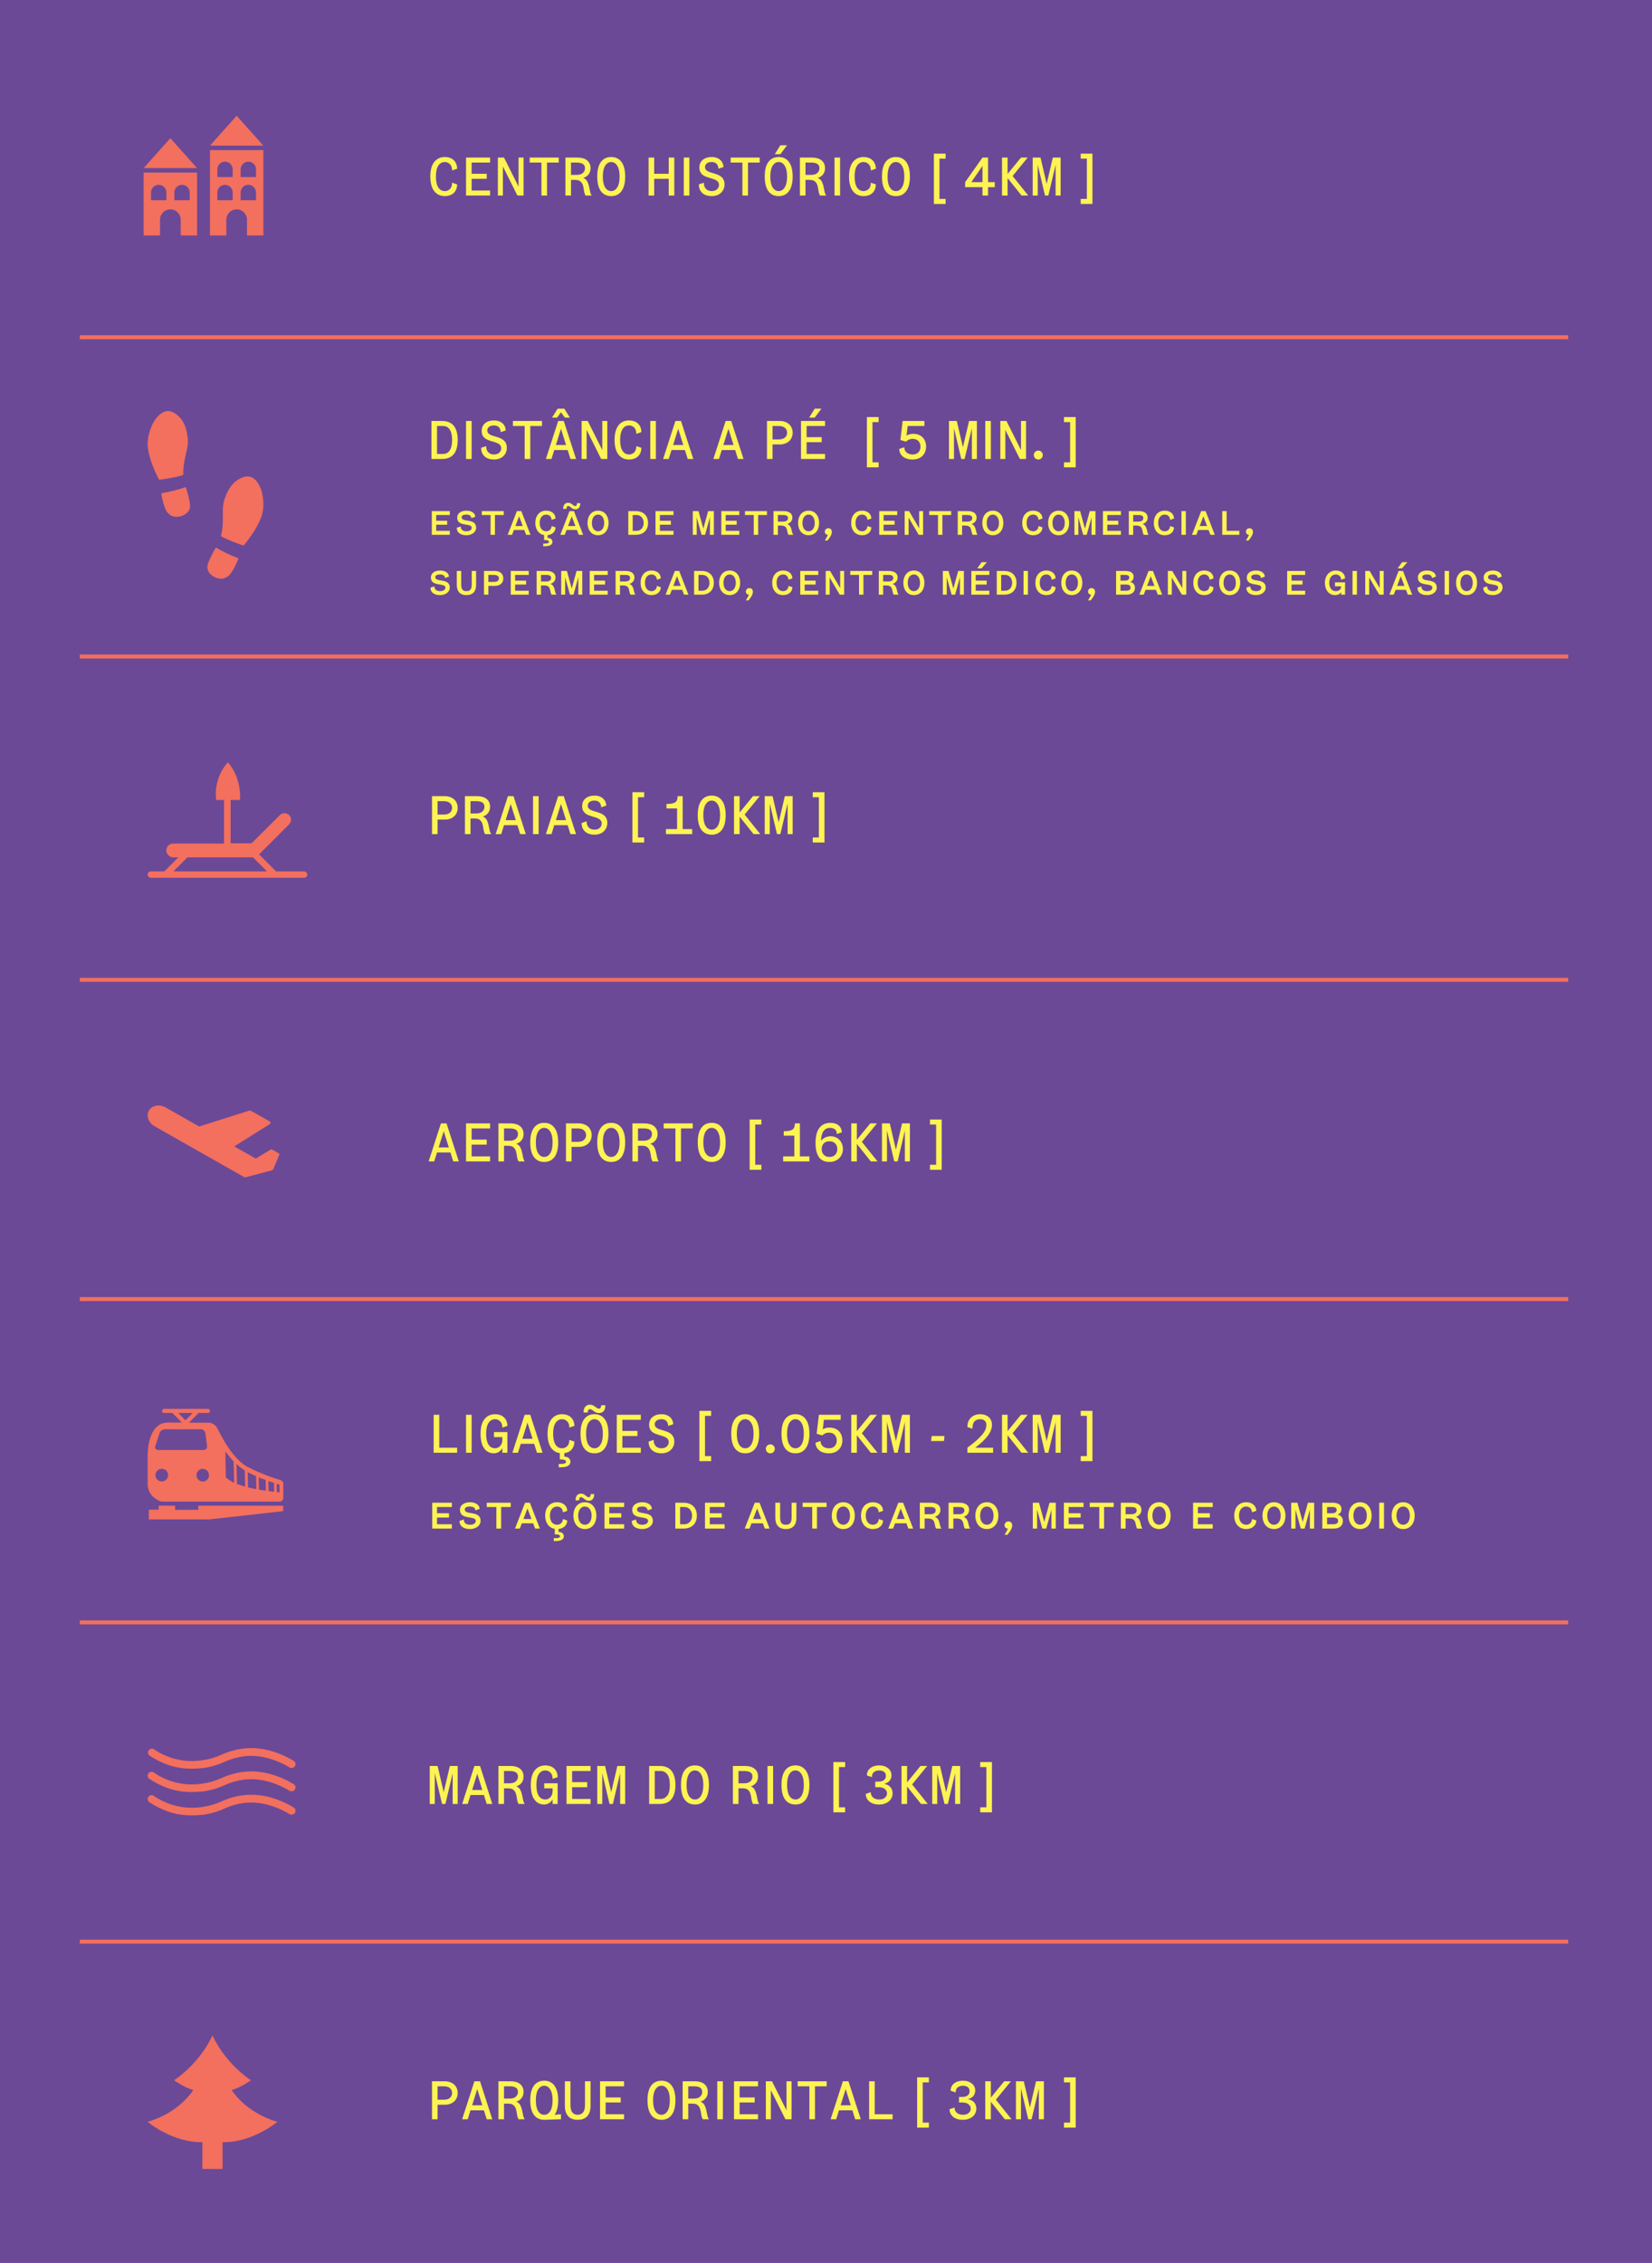 <svg width="414" height="567" viewBox="0 0 414 567" fill="none" xmlns="http://www.w3.org/2000/svg">
<rect width="414" height="567" fill="#6B4997"/>
<g clip-path="url(#clip0_548_123)">
<path d="M108.26 209V199.48H111.48C111.937 199.48 112.362 199.55 112.754 199.69C113.146 199.821 113.487 200.012 113.776 200.264C114.065 200.516 114.289 200.824 114.448 201.188C114.616 201.552 114.7 201.963 114.7 202.42C114.7 202.877 114.616 203.288 114.448 203.652C114.289 204.016 114.065 204.324 113.776 204.576C113.487 204.828 113.146 205.024 112.754 205.164C112.362 205.295 111.937 205.36 111.48 205.36H109.66V209H108.26ZM109.66 204.1H111.2C111.9 204.1 112.423 203.941 112.768 203.624C113.123 203.307 113.3 202.905 113.3 202.42C113.3 201.935 113.123 201.533 112.768 201.216C112.423 200.899 111.9 200.74 111.2 200.74H109.66V204.1ZM116.515 209V199.48H119.595C120.052 199.48 120.477 199.536 120.869 199.648C121.261 199.751 121.601 199.914 121.891 200.138C122.18 200.353 122.404 200.628 122.563 200.964C122.731 201.291 122.815 201.683 122.815 202.14C122.815 202.756 122.651 203.274 122.325 203.694C121.998 204.114 121.555 204.413 120.995 204.59C121.452 204.777 121.779 205.057 121.975 205.43C122.171 205.794 122.315 206.186 122.409 206.606C122.511 207.026 122.6 207.451 122.675 207.88C122.749 208.309 122.889 208.683 123.095 209H121.555C121.349 208.617 121.219 208.197 121.163 207.74C121.107 207.283 121.023 206.858 120.911 206.466C120.799 206.074 120.598 205.747 120.309 205.486C120.029 205.215 119.557 205.08 118.895 205.08H117.915V209H116.515ZM117.915 203.82H119.315C120.015 203.82 120.537 203.661 120.883 203.344C121.237 203.027 121.415 202.625 121.415 202.14C121.415 201.655 121.237 201.3 120.883 201.076C120.537 200.852 120.015 200.74 119.315 200.74H117.915V203.82ZM124.209 209L127.289 199.48H128.689L131.769 209H130.369L129.669 206.76H126.309L125.609 209H124.209ZM126.715 205.5H129.263L127.989 201.44L126.715 205.5ZM133.584 209V199.48H134.984V209H133.584ZM136.801 209L139.881 199.48H141.281L144.361 209H142.961L142.261 206.76H138.901L138.201 209H136.801ZM139.307 205.5H141.855L140.581 201.44L139.307 205.5ZM148.975 209.14C148.518 209.14 148.093 209.079 147.701 208.958C147.309 208.837 146.969 208.655 146.679 208.412C146.39 208.16 146.161 207.852 145.993 207.488C145.835 207.115 145.755 206.685 145.755 206.2L147.015 205.78C147.015 206.163 147.071 206.489 147.183 206.76C147.295 207.031 147.44 207.25 147.617 207.418C147.804 207.577 148.014 207.693 148.247 207.768C148.49 207.843 148.733 207.88 148.975 207.88C149.535 207.88 149.979 207.731 150.305 207.432C150.632 207.124 150.795 206.76 150.795 206.34C150.795 206.041 150.721 205.794 150.571 205.598C150.431 205.402 150.24 205.243 149.997 205.122C149.764 204.991 149.493 204.884 149.185 204.8C148.887 204.707 148.583 204.613 148.275 204.52C147.977 204.427 147.683 204.324 147.393 204.212C147.104 204.091 146.847 203.937 146.623 203.75C146.409 203.554 146.231 203.316 146.091 203.036C145.961 202.756 145.895 202.411 145.895 202C145.895 201.16 146.18 200.507 146.749 200.04C147.328 199.573 148.07 199.34 148.975 199.34C149.433 199.34 149.843 199.405 150.207 199.536C150.571 199.667 150.879 199.849 151.131 200.082C151.383 200.306 151.575 200.572 151.705 200.88C151.845 201.188 151.915 201.515 151.915 201.86L150.655 202.28C150.655 201.795 150.515 201.393 150.235 201.076C149.955 200.759 149.535 200.6 148.975 200.6C148.415 200.6 147.995 200.726 147.715 200.978C147.435 201.221 147.295 201.515 147.295 201.86C147.295 202.093 147.351 202.294 147.463 202.462C147.585 202.621 147.739 202.756 147.925 202.868C148.121 202.98 148.345 203.078 148.597 203.162C148.859 203.237 149.125 203.316 149.395 203.4C149.722 203.493 150.053 203.605 150.389 203.736C150.725 203.857 151.024 204.021 151.285 204.226C151.556 204.431 151.775 204.693 151.943 205.01C152.111 205.327 152.195 205.724 152.195 206.2C152.195 206.62 152.116 207.012 151.957 207.376C151.808 207.731 151.593 208.039 151.313 208.3C151.043 208.561 150.707 208.767 150.305 208.916C149.904 209.065 149.461 209.14 148.975 209.14ZM158.487 211.1V198.5H161.427V199.76H159.887V209.84H161.427V211.1H158.487ZM166.882 209V207.74H169.682V202.56H167.022V201.44C168.067 201.44 168.795 201.305 169.206 201.034C169.616 200.763 169.822 200.245 169.822 199.48H171.082V207.74H173.462V209H166.882ZM178.356 209.14C177.246 209.14 176.382 208.725 175.766 207.894C175.16 207.063 174.856 205.845 174.856 204.24C174.856 202.635 175.16 201.417 175.766 200.586C176.382 199.755 177.246 199.34 178.356 199.34C179.467 199.34 180.326 199.755 180.932 200.586C181.548 201.417 181.856 202.635 181.856 204.24C181.856 205.845 181.548 207.063 180.932 207.894C180.326 208.725 179.467 209.14 178.356 209.14ZM178.356 207.88C178.982 207.88 179.486 207.572 179.868 206.956C180.26 206.331 180.456 205.425 180.456 204.24C180.456 203.055 180.26 202.154 179.868 201.538C179.486 200.913 178.982 200.6 178.356 200.6C177.731 200.6 177.222 200.913 176.83 201.538C176.448 202.154 176.256 203.055 176.256 204.24C176.256 205.425 176.448 206.331 176.83 206.956C177.222 207.572 177.731 207.88 178.356 207.88ZM183.951 209V199.48H185.351V203.582L188.711 199.48H190.391L186.611 204.1L190.531 209H188.851L185.351 204.618V209H183.951ZM191.645 209V199.48H193.605L195.145 206.06L196.685 199.48H198.645V209H197.385V201.3L195.565 209H194.725L192.905 201.3V209H191.645ZM206.617 211.1H203.677V209.84H205.217V199.76H203.677V198.5H206.617V211.1Z" fill="#FDF352"/>
<path d="M107.42 291L110.5 281.48H111.9L114.98 291H113.58L112.88 288.76H109.52L108.82 291H107.42ZM109.926 287.5H112.474L111.2 283.44L109.926 287.5ZM116.795 291V281.48H122.815V282.74H118.195V285.54H121.975V286.8H118.195V289.74H122.815V291H116.795ZM124.909 291V281.48H127.989C128.446 281.48 128.871 281.536 129.263 281.648C129.655 281.751 129.996 281.914 130.285 282.138C130.574 282.353 130.798 282.628 130.957 282.964C131.125 283.291 131.209 283.683 131.209 284.14C131.209 284.756 131.046 285.274 130.719 285.694C130.392 286.114 129.949 286.413 129.389 286.59C129.846 286.777 130.173 287.057 130.369 287.43C130.565 287.794 130.71 288.186 130.803 288.606C130.906 289.026 130.994 289.451 131.069 289.88C131.144 290.309 131.284 290.683 131.489 291H129.949C129.744 290.617 129.613 290.197 129.557 289.74C129.501 289.283 129.417 288.858 129.305 288.466C129.193 288.074 128.992 287.747 128.703 287.486C128.423 287.215 127.952 287.08 127.289 287.08H126.309V291H124.909ZM126.309 285.82H127.709C128.409 285.82 128.932 285.661 129.277 285.344C129.632 285.027 129.809 284.625 129.809 284.14C129.809 283.655 129.632 283.3 129.277 283.076C128.932 282.852 128.409 282.74 127.709 282.74H126.309V285.82ZM136.384 291.14C135.273 291.14 134.41 290.725 133.794 289.894C133.187 289.063 132.884 287.845 132.884 286.24C132.884 284.635 133.187 283.417 133.794 282.586C134.41 281.755 135.273 281.34 136.384 281.34C137.494 281.34 138.353 281.755 138.96 282.586C139.576 283.417 139.884 284.635 139.884 286.24C139.884 287.845 139.576 289.063 138.96 289.894C138.353 290.725 137.494 291.14 136.384 291.14ZM136.384 289.88C137.009 289.88 137.513 289.572 137.896 288.956C138.288 288.331 138.484 287.425 138.484 286.24C138.484 285.055 138.288 284.154 137.896 283.538C137.513 282.913 137.009 282.6 136.384 282.6C135.758 282.6 135.25 282.913 134.858 283.538C134.475 284.154 134.284 285.055 134.284 286.24C134.284 287.425 134.475 288.331 134.858 288.956C135.25 289.572 135.758 289.88 136.384 289.88ZM141.838 291V281.48H145.058C145.515 281.48 145.94 281.55 146.332 281.69C146.724 281.821 147.065 282.012 147.354 282.264C147.643 282.516 147.867 282.824 148.026 283.188C148.194 283.552 148.278 283.963 148.278 284.42C148.278 284.877 148.194 285.288 148.026 285.652C147.867 286.016 147.643 286.324 147.354 286.576C147.065 286.828 146.724 287.024 146.332 287.164C145.94 287.295 145.515 287.36 145.058 287.36H143.238V291H141.838ZM143.238 286.1H144.778C145.478 286.1 146.001 285.941 146.346 285.624C146.701 285.307 146.878 284.905 146.878 284.42C146.878 283.935 146.701 283.533 146.346 283.216C146.001 282.899 145.478 282.74 144.778 282.74H143.238V286.1ZM153.173 291.14C152.062 291.14 151.199 290.725 150.583 289.894C149.976 289.063 149.673 287.845 149.673 286.24C149.673 284.635 149.976 283.417 150.583 282.586C151.199 281.755 152.062 281.34 153.173 281.34C154.283 281.34 155.142 281.755 155.749 282.586C156.365 283.417 156.673 284.635 156.673 286.24C156.673 287.845 156.365 289.063 155.749 289.894C155.142 290.725 154.283 291.14 153.173 291.14ZM153.173 289.88C153.798 289.88 154.302 289.572 154.685 288.956C155.077 288.331 155.273 287.425 155.273 286.24C155.273 285.055 155.077 284.154 154.685 283.538C154.302 282.913 153.798 282.6 153.173 282.6C152.547 282.6 152.039 282.913 151.647 283.538C151.264 284.154 151.073 285.055 151.073 286.24C151.073 287.425 151.264 288.331 151.647 288.956C152.039 289.572 152.547 289.88 153.173 289.88ZM158.487 291V281.48H161.567C162.025 281.48 162.449 281.536 162.841 281.648C163.233 281.751 163.574 281.914 163.863 282.138C164.153 282.353 164.377 282.628 164.535 282.964C164.703 283.291 164.787 283.683 164.787 284.14C164.787 284.756 164.624 285.274 164.297 285.694C163.971 286.114 163.527 286.413 162.967 286.59C163.425 286.777 163.751 287.057 163.947 287.43C164.143 287.794 164.288 288.186 164.381 288.606C164.484 289.026 164.573 289.451 164.647 289.88C164.722 290.309 164.862 290.683 165.067 291H163.527C163.322 290.617 163.191 290.197 163.135 289.74C163.079 289.283 162.995 288.858 162.883 288.466C162.771 288.074 162.571 287.747 162.281 287.486C162.001 287.215 161.53 287.08 160.867 287.08H159.887V291H158.487ZM159.887 285.82H161.287C161.987 285.82 162.51 285.661 162.855 285.344C163.21 285.027 163.387 284.625 163.387 284.14C163.387 283.655 163.21 283.3 162.855 283.076C162.51 282.852 161.987 282.74 161.287 282.74H159.887V285.82ZM169.262 291V282.74H166.322V281.48H173.602V282.74H170.662V291H169.262ZM178.356 291.14C177.246 291.14 176.382 290.725 175.766 289.894C175.16 289.063 174.856 287.845 174.856 286.24C174.856 284.635 175.16 283.417 175.766 282.586C176.382 281.755 177.246 281.34 178.356 281.34C179.467 281.34 180.326 281.755 180.932 282.586C181.548 283.417 181.856 284.635 181.856 286.24C181.856 287.845 181.548 289.063 180.932 289.894C180.326 290.725 179.467 291.14 178.356 291.14ZM178.356 289.88C178.982 289.88 179.486 289.572 179.868 288.956C180.26 288.331 180.456 287.425 180.456 286.24C180.456 285.055 180.26 284.154 179.868 283.538C179.486 282.913 178.982 282.6 178.356 282.6C177.731 282.6 177.222 282.913 176.83 283.538C176.448 284.154 176.256 285.055 176.256 286.24C176.256 287.425 176.448 288.331 176.83 288.956C177.222 289.572 177.731 289.88 178.356 289.88ZM187.868 293.1V280.5H190.808V281.76H189.268V291.84H190.808V293.1H187.868ZM196.263 291V289.74H199.063V284.56H196.403V283.44C197.448 283.44 198.176 283.305 198.587 283.034C198.997 282.763 199.203 282.245 199.203 281.48H200.463V289.74H202.843V291H196.263ZM207.877 291.14C207.392 291.14 206.934 291.065 206.505 290.916C206.076 290.757 205.702 290.496 205.385 290.132C205.077 289.759 204.83 289.269 204.643 288.662C204.466 288.046 204.377 287.285 204.377 286.38C204.377 285.615 204.447 284.919 204.587 284.294C204.736 283.669 204.96 283.141 205.259 282.712C205.567 282.273 205.959 281.937 206.435 281.704C206.92 281.461 207.494 281.34 208.157 281.34C208.54 281.34 208.899 281.391 209.235 281.494C209.58 281.597 209.879 281.751 210.131 281.956C210.383 282.152 210.584 282.399 210.733 282.698C210.882 282.997 210.957 283.337 210.957 283.72L209.697 284.14C209.697 283.58 209.538 283.183 209.221 282.95C208.904 282.717 208.502 282.6 208.017 282.6C207.597 282.6 207.242 282.689 206.953 282.866C206.673 283.043 206.444 283.281 206.267 283.58C206.09 283.879 205.964 284.224 205.889 284.616C205.814 284.999 205.777 285.4 205.777 285.82C206.122 285.4 206.5 285.111 206.911 284.952C207.322 284.784 207.737 284.7 208.157 284.7C208.614 284.7 209.03 284.784 209.403 284.952C209.786 285.111 210.112 285.335 210.383 285.624C210.654 285.913 210.864 286.254 211.013 286.646C211.162 287.038 211.237 287.463 211.237 287.92C211.237 288.377 211.153 288.802 210.985 289.194C210.817 289.586 210.584 289.927 210.285 290.216C209.996 290.505 209.641 290.734 209.221 290.902C208.81 291.061 208.362 291.14 207.877 291.14ZM207.877 289.88C208.502 289.88 208.983 289.693 209.319 289.32C209.664 288.947 209.837 288.48 209.837 287.92C209.837 287.36 209.664 286.893 209.319 286.52C208.983 286.147 208.502 285.96 207.877 285.96C207.252 285.96 206.766 286.147 206.421 286.52C206.085 286.893 205.917 287.36 205.917 287.92C205.917 288.48 206.085 288.947 206.421 289.32C206.766 289.693 207.252 289.88 207.877 289.88ZM213.332 291V281.48H214.732V285.582L218.092 281.48H219.772L215.992 286.1L219.912 291H218.232L214.732 286.618V291H213.332ZM221.026 291V281.48H222.986L224.526 288.06L226.066 281.48H228.026V291H226.766V283.3L224.946 291H224.106L222.286 283.3V291H221.026ZM235.998 293.1H233.058V291.84H234.598V281.76H233.058V280.5H235.998V293.1Z" fill="#FDF352"/>
<path d="M107.7 452V442.48H109.66L111.2 449.06L112.74 442.48H114.7V452H113.44V444.3L111.62 452H110.78L108.96 444.3V452H107.7ZM115.815 452L118.895 442.48H120.295L123.375 452H121.975L121.275 449.76H117.915L117.215 452H115.815ZM118.321 448.5H120.869L119.595 444.44L118.321 448.5ZM124.909 452V442.48H127.989C128.446 442.48 128.871 442.536 129.263 442.648C129.655 442.751 129.996 442.914 130.285 443.138C130.574 443.353 130.798 443.628 130.957 443.964C131.125 444.291 131.209 444.683 131.209 445.14C131.209 445.756 131.046 446.274 130.719 446.694C130.392 447.114 129.949 447.413 129.389 447.59C129.846 447.777 130.173 448.057 130.369 448.43C130.565 448.794 130.71 449.186 130.803 449.606C130.906 450.026 130.994 450.451 131.069 450.88C131.144 451.309 131.284 451.683 131.489 452H129.949C129.744 451.617 129.613 451.197 129.557 450.74C129.501 450.283 129.417 449.858 129.305 449.466C129.193 449.074 128.992 448.747 128.703 448.486C128.423 448.215 127.952 448.08 127.289 448.08H126.309V452H124.909ZM126.309 446.82H127.709C128.409 446.82 128.932 446.661 129.277 446.344C129.632 446.027 129.809 445.625 129.809 445.14C129.809 444.655 129.632 444.3 129.277 444.076C128.932 443.852 128.409 443.74 127.709 443.74H126.309V446.82ZM136.384 452.14C135.338 452.14 134.517 451.725 133.92 450.894C133.322 450.063 133.024 448.845 133.024 447.24C133.024 445.635 133.35 444.417 134.004 443.586C134.666 442.755 135.553 442.34 136.664 442.34C137.084 442.34 137.48 442.401 137.854 442.522C138.227 442.643 138.554 442.83 138.834 443.082C139.114 443.325 139.333 443.633 139.492 444.006C139.66 444.37 139.744 444.795 139.744 445.28L138.484 445.7C138.484 445 138.302 444.477 137.938 444.132C137.574 443.777 137.149 443.6 136.664 443.6C135.964 443.6 135.413 443.913 135.012 444.538C134.62 445.154 134.424 446.055 134.424 447.24C134.424 448.425 134.62 449.331 135.012 449.956C135.413 450.572 135.964 450.88 136.664 450.88C136.869 450.88 137.079 450.838 137.294 450.754C137.518 450.661 137.714 450.53 137.882 450.362C138.059 450.185 138.204 449.965 138.316 449.704C138.428 449.433 138.484 449.125 138.484 448.78V448.08H136.384V446.82H139.744V452H138.484V450.852C138.26 451.244 137.961 451.557 137.588 451.79C137.224 452.023 136.822 452.14 136.384 452.14ZM141.978 452V442.48H147.998V443.74H143.378V446.54H147.158V447.8H143.378V450.74H147.998V452H141.978ZM149.673 452V442.48H151.633L153.173 449.06L154.713 442.48H156.673V452H155.413V444.3L153.593 452H152.753L150.933 444.3V452H149.673ZM162.684 452V442.48H165.344C166.67 442.48 167.654 442.891 168.298 443.712C168.942 444.533 169.264 445.709 169.264 447.24C169.264 448.771 168.942 449.947 168.298 450.768C167.654 451.589 166.67 452 165.344 452H162.684ZM164.084 450.74H165.624C166.25 450.74 166.777 450.469 167.206 449.928C167.645 449.387 167.864 448.491 167.864 447.24C167.864 445.989 167.645 445.093 167.206 444.552C166.777 444.011 166.25 443.74 165.624 443.74H164.084V450.74ZM174.159 452.14C173.048 452.14 172.185 451.725 171.569 450.894C170.962 450.063 170.659 448.845 170.659 447.24C170.659 445.635 170.962 444.417 171.569 443.586C172.185 442.755 173.048 442.34 174.159 442.34C175.27 442.34 176.128 442.755 176.735 443.586C177.351 444.417 177.659 445.635 177.659 447.24C177.659 448.845 177.351 450.063 176.735 450.894C176.128 451.725 175.27 452.14 174.159 452.14ZM174.159 450.88C174.784 450.88 175.288 450.572 175.671 449.956C176.063 449.331 176.259 448.425 176.259 447.24C176.259 446.055 176.063 445.154 175.671 444.538C175.288 443.913 174.784 443.6 174.159 443.6C173.534 443.6 173.025 443.913 172.633 444.538C172.25 445.154 172.059 446.055 172.059 447.24C172.059 448.425 172.25 449.331 172.633 449.956C173.025 450.572 173.534 450.88 174.159 450.88ZM183.671 452V442.48H186.751C187.208 442.48 187.633 442.536 188.025 442.648C188.417 442.751 188.757 442.914 189.047 443.138C189.336 443.353 189.56 443.628 189.719 443.964C189.887 444.291 189.971 444.683 189.971 445.14C189.971 445.756 189.807 446.274 189.481 446.694C189.154 447.114 188.711 447.413 188.151 447.59C188.608 447.777 188.935 448.057 189.131 448.43C189.327 448.794 189.471 449.186 189.565 449.606C189.667 450.026 189.756 450.451 189.831 450.88C189.905 451.309 190.045 451.683 190.251 452H188.711C188.505 451.617 188.375 451.197 188.319 450.74C188.263 450.283 188.179 449.858 188.067 449.466C187.955 449.074 187.754 448.747 187.465 448.486C187.185 448.215 186.713 448.08 186.051 448.08H185.071V452H183.671ZM185.071 446.82H186.471C187.171 446.82 187.693 446.661 188.039 446.344C188.393 446.027 188.571 445.625 188.571 445.14C188.571 444.655 188.393 444.3 188.039 444.076C187.693 443.852 187.171 443.74 186.471 443.74H185.071V446.82ZM192.345 452V442.48H193.745V452H192.345ZM199.343 452.14C198.232 452.14 197.369 451.725 196.753 450.894C196.146 450.063 195.843 448.845 195.843 447.24C195.843 445.635 196.146 444.417 196.753 443.586C197.369 442.755 198.232 442.34 199.343 442.34C200.453 442.34 201.312 442.755 201.919 443.586C202.535 444.417 202.843 445.635 202.843 447.24C202.843 448.845 202.535 450.063 201.919 450.894C201.312 451.725 200.453 452.14 199.343 452.14ZM199.343 450.88C199.968 450.88 200.472 450.572 200.855 449.956C201.247 449.331 201.443 448.425 201.443 447.24C201.443 446.055 201.247 445.154 200.855 444.538C200.472 443.913 199.968 443.6 199.343 443.6C198.717 443.6 198.209 443.913 197.817 444.538C197.434 445.154 197.243 446.055 197.243 447.24C197.243 448.425 197.434 449.331 197.817 449.956C198.209 450.572 198.717 450.88 199.343 450.88ZM208.854 454.1V441.5H211.794V442.76H210.254V452.84H211.794V454.1H208.854ZM220.329 452.14C219.284 452.14 218.462 451.888 217.865 451.384C217.268 450.88 216.969 450.245 216.969 449.48L218.229 449.06C218.229 449.62 218.42 450.063 218.803 450.39C219.195 450.717 219.704 450.88 220.329 450.88C220.954 450.88 221.435 450.731 221.771 450.432C222.116 450.124 222.289 449.76 222.289 449.34C222.289 448.92 222.112 448.561 221.757 448.262C221.412 447.954 220.889 447.8 220.189 447.8H219.349V446.4H220.189C220.749 446.4 221.192 446.274 221.519 446.022C221.846 445.761 222.009 445.42 222.009 445C222.009 444.515 221.85 444.16 221.533 443.936C221.216 443.712 220.814 443.6 220.329 443.6C219.844 443.6 219.419 443.726 219.055 443.978C218.691 444.221 218.509 444.655 218.509 445.28L217.249 444.86C217.249 444.095 217.534 443.483 218.103 443.026C218.682 442.569 219.424 442.34 220.329 442.34C221.234 442.34 221.972 442.569 222.541 443.026C223.12 443.483 223.409 444.095 223.409 444.86C223.409 445.28 223.278 445.686 223.017 446.078C222.765 446.461 222.289 446.755 221.589 446.96C222.289 447.1 222.812 447.375 223.157 447.786C223.512 448.197 223.689 448.715 223.689 449.34C223.689 449.723 223.61 450.087 223.451 450.432C223.302 450.768 223.082 451.062 222.793 451.314C222.504 451.566 222.149 451.767 221.729 451.916C221.318 452.065 220.852 452.14 220.329 452.14ZM225.923 452V442.48H227.323V446.582L230.683 442.48H232.363L228.583 447.1L232.503 452H230.823L227.323 447.618V452H225.923ZM233.618 452V442.48H235.578L237.118 449.06L238.658 442.48H240.618V452H239.358V444.3L237.538 452H236.698L234.878 444.3V452H233.618ZM248.59 454.1H245.65V452.84H247.19V442.76H245.65V441.5H248.59V454.1Z" fill="#FDF352"/>
<path d="M108.26 531V521.48H111.48C111.937 521.48 112.362 521.55 112.754 521.69C113.146 521.821 113.487 522.012 113.776 522.264C114.065 522.516 114.289 522.824 114.448 523.188C114.616 523.552 114.7 523.963 114.7 524.42C114.7 524.877 114.616 525.288 114.448 525.652C114.289 526.016 114.065 526.324 113.776 526.576C113.487 526.828 113.146 527.024 112.754 527.164C112.362 527.295 111.937 527.36 111.48 527.36H109.66V531H108.26ZM109.66 526.1H111.2C111.9 526.1 112.423 525.941 112.768 525.624C113.123 525.307 113.3 524.905 113.3 524.42C113.3 523.935 113.123 523.533 112.768 523.216C112.423 522.899 111.9 522.74 111.2 522.74H109.66V526.1ZM115.815 531L118.895 521.48H120.295L123.375 531H121.975L121.275 528.76H117.915L117.215 531H115.815ZM118.321 527.5H120.869L119.595 523.44L118.321 527.5ZM124.909 531V521.48H127.989C128.446 521.48 128.871 521.536 129.263 521.648C129.655 521.751 129.996 521.914 130.285 522.138C130.574 522.353 130.798 522.628 130.957 522.964C131.125 523.291 131.209 523.683 131.209 524.14C131.209 524.756 131.046 525.274 130.719 525.694C130.392 526.114 129.949 526.413 129.389 526.59C129.846 526.777 130.173 527.057 130.369 527.43C130.565 527.794 130.71 528.186 130.803 528.606C130.906 529.026 130.994 529.451 131.069 529.88C131.144 530.309 131.284 530.683 131.489 531H129.949C129.744 530.617 129.613 530.197 129.557 529.74C129.501 529.283 129.417 528.858 129.305 528.466C129.193 528.074 128.992 527.747 128.703 527.486C128.423 527.215 127.952 527.08 127.289 527.08H126.309V531H124.909ZM126.309 525.82H127.709C128.409 525.82 128.932 525.661 129.277 525.344C129.632 525.027 129.809 524.625 129.809 524.14C129.809 523.655 129.632 523.3 129.277 523.076C128.932 522.852 128.409 522.74 127.709 522.74H126.309V525.82ZM136.384 531.14C135.273 531.14 134.41 530.725 133.794 529.894C133.187 529.063 132.884 527.845 132.884 526.24C132.884 524.635 133.187 523.417 133.794 522.586C134.41 521.755 135.273 521.34 136.384 521.34C137.494 521.34 138.353 521.755 138.96 522.586C139.576 523.417 139.884 524.635 139.884 526.24C139.884 527.033 139.804 527.738 139.646 528.354C139.496 528.961 139.277 529.469 138.988 529.88L140.584 529.74V531L136.384 531.14ZM136.384 529.88C137.009 529.88 137.513 529.572 137.896 528.956C138.288 528.331 138.484 527.425 138.484 526.24C138.484 525.055 138.288 524.154 137.896 523.538C137.513 522.913 137.009 522.6 136.384 522.6C135.758 522.6 135.25 522.913 134.858 523.538C134.475 524.154 134.284 525.055 134.284 526.24C134.284 527.425 134.475 528.331 134.858 528.956C135.25 529.572 135.758 529.88 136.384 529.88ZM144.778 531.14C143.733 531.14 142.935 530.837 142.384 530.23C141.833 529.614 141.558 528.751 141.558 527.64V521.48H142.958V527.36C142.958 528.265 143.121 528.914 143.448 529.306C143.775 529.689 144.218 529.88 144.778 529.88C145.338 529.88 145.781 529.689 146.108 529.306C146.435 528.914 146.598 528.265 146.598 527.36V521.48H147.998V527.64C147.998 528.751 147.723 529.614 147.172 530.23C146.621 530.837 145.823 531.14 144.778 531.14ZM150.373 531V521.48H156.393V522.74H151.773V525.54H155.553V526.8H151.773V529.74H156.393V531H150.373ZM165.764 531.14C164.654 531.14 163.79 530.725 163.174 529.894C162.568 529.063 162.264 527.845 162.264 526.24C162.264 524.635 162.568 523.417 163.174 522.586C163.79 521.755 164.654 521.34 165.764 521.34C166.875 521.34 167.734 521.755 168.34 522.586C168.956 523.417 169.264 524.635 169.264 526.24C169.264 527.845 168.956 529.063 168.34 529.894C167.734 530.725 166.875 531.14 165.764 531.14ZM165.764 529.88C166.39 529.88 166.894 529.572 167.276 528.956C167.668 528.331 167.864 527.425 167.864 526.24C167.864 525.055 167.668 524.154 167.276 523.538C166.894 522.913 166.39 522.6 165.764 522.6C165.139 522.6 164.63 522.913 164.238 523.538C163.856 524.154 163.664 525.055 163.664 526.24C163.664 527.425 163.856 528.331 164.238 528.956C164.63 529.572 165.139 529.88 165.764 529.88ZM171.079 531V521.48H174.159C174.616 521.48 175.041 521.536 175.433 521.648C175.825 521.751 176.166 521.914 176.455 522.138C176.744 522.353 176.968 522.628 177.127 522.964C177.295 523.291 177.379 523.683 177.379 524.14C177.379 524.756 177.216 525.274 176.889 525.694C176.562 526.114 176.119 526.413 175.559 526.59C176.016 526.777 176.343 527.057 176.539 527.43C176.735 527.794 176.88 528.186 176.973 528.606C177.076 529.026 177.164 529.451 177.239 529.88C177.314 530.309 177.454 530.683 177.659 531H176.119C175.914 530.617 175.783 530.197 175.727 529.74C175.671 529.283 175.587 528.858 175.475 528.466C175.363 528.074 175.162 527.747 174.873 527.486C174.593 527.215 174.122 527.08 173.459 527.08H172.479V531H171.079ZM172.479 525.82H173.879C174.579 525.82 175.102 525.661 175.447 525.344C175.802 525.027 175.979 524.625 175.979 524.14C175.979 523.655 175.802 523.3 175.447 523.076C175.102 522.852 174.579 522.74 173.879 522.74H172.479V525.82ZM179.754 531V521.48H181.154V531H179.754ZM183.951 531V521.48H189.971V522.74H185.351V525.54H189.131V526.8H185.351V529.74H189.971V531H183.951ZM191.925 531V521.48H193.465L197.105 528.76V521.48H198.365V531H196.825L193.185 523.72V531H191.925ZM202.84 531V522.74H199.9V521.48H207.18V522.74H204.24V531H202.84ZM208.154 531L211.234 521.48H212.634L215.714 531H214.314L213.614 528.76H210.254L209.554 531H208.154ZM210.66 527.5H213.208L211.934 523.44L210.66 527.5ZM217.809 531V521.48H219.209V529.74H223.689V531H217.809ZM229.841 533.1V520.5H232.781V521.76H231.241V531.84H232.781V533.1H229.841ZM241.315 531.14C240.27 531.14 239.449 530.888 238.851 530.384C238.254 529.88 237.955 529.245 237.955 528.48L239.215 528.06C239.215 528.62 239.407 529.063 239.789 529.39C240.181 529.717 240.69 529.88 241.315 529.88C241.941 529.88 242.421 529.731 242.757 529.432C243.103 529.124 243.275 528.76 243.275 528.34C243.275 527.92 243.098 527.561 242.743 527.262C242.398 526.954 241.875 526.8 241.175 526.8H240.335V525.4H241.175C241.735 525.4 242.179 525.274 242.505 525.022C242.832 524.761 242.995 524.42 242.995 524C242.995 523.515 242.837 523.16 242.519 522.936C242.202 522.712 241.801 522.6 241.315 522.6C240.83 522.6 240.405 522.726 240.041 522.978C239.677 523.221 239.495 523.655 239.495 524.28L238.235 523.86C238.235 523.095 238.52 522.483 239.089 522.026C239.668 521.569 240.41 521.34 241.315 521.34C242.221 521.34 242.958 521.569 243.527 522.026C244.106 522.483 244.395 523.095 244.395 523.86C244.395 524.28 244.265 524.686 244.003 525.078C243.751 525.461 243.275 525.755 242.575 525.96C243.275 526.1 243.798 526.375 244.143 526.786C244.498 527.197 244.675 527.715 244.675 528.34C244.675 528.723 244.596 529.087 244.437 529.432C244.288 529.768 244.069 530.062 243.779 530.314C243.49 530.566 243.135 530.767 242.715 530.916C242.305 531.065 241.838 531.14 241.315 531.14ZM246.91 531V521.48H248.31V525.582L251.67 521.48H253.35L249.57 526.1L253.49 531H251.81L248.31 526.618V531H246.91ZM254.604 531V521.48H256.564L258.104 528.06L259.644 521.48H261.604V531H260.344V523.3L258.524 531H257.684L255.864 523.3V531H254.604ZM269.576 533.1H266.636V531.84H268.176V521.76H266.636V520.5H269.576V533.1Z" fill="#FDF352"/>
<line x1="20.5" y1="84.5" x2="392.5" y2="84.5" stroke="#F36F5E" stroke-linecap="square"/>
<line x1="20.5" y1="164.5" x2="392.5" y2="164.5" stroke="#F36F5E" stroke-linecap="square"/>
<line x1="20.5" y1="245.5" x2="392.5" y2="245.5" stroke="#F36F5E" stroke-linecap="square"/>
<line x1="20.5" y1="325.5" x2="392.5" y2="325.5" stroke="#F36F5E" stroke-linecap="square"/>
<line x1="20.5" y1="406.5" x2="392.5" y2="406.5" stroke="#F36F5E" stroke-linecap="square"/>
<line x1="20.5" y1="486.5" x2="392.5" y2="486.5" stroke="#F36F5E" stroke-linecap="square"/>
<path d="M108.68 364V354.48H110.08V362.74H114.56V364H108.68ZM116.795 364V354.48H118.195V364H116.795ZM123.792 364.14C122.746 364.14 121.925 363.725 121.328 362.894C120.73 362.063 120.432 360.845 120.432 359.24C120.432 357.635 120.758 356.417 121.412 355.586C122.074 354.755 122.961 354.34 124.072 354.34C124.492 354.34 124.888 354.401 125.262 354.522C125.635 354.643 125.962 354.83 126.242 355.082C126.522 355.325 126.741 355.633 126.9 356.006C127.068 356.37 127.152 356.795 127.152 357.28L125.892 357.7C125.892 357 125.71 356.477 125.346 356.132C124.982 355.777 124.557 355.6 124.072 355.6C123.372 355.6 122.821 355.913 122.42 356.538C122.028 357.154 121.832 358.055 121.832 359.24C121.832 360.425 122.028 361.331 122.42 361.956C122.821 362.572 123.372 362.88 124.072 362.88C124.277 362.88 124.487 362.838 124.702 362.754C124.926 362.661 125.122 362.53 125.29 362.362C125.467 362.185 125.612 361.965 125.724 361.704C125.836 361.433 125.892 361.125 125.892 360.78V360.08H123.792V358.82H127.152V364H125.892V362.852C125.668 363.244 125.369 363.557 124.996 363.79C124.632 364.023 124.23 364.14 123.792 364.14ZM128.406 364L131.486 354.48H132.886L135.966 364H134.566L133.866 361.76H130.506L129.806 364H128.406ZM130.912 360.5H133.46L132.186 356.44L130.912 360.5ZM140.861 364.14C139.75 364.14 138.864 363.725 138.201 362.894C137.548 362.063 137.221 360.845 137.221 359.24C137.221 357.635 137.548 356.417 138.201 355.586C138.864 354.755 139.75 354.34 140.861 354.34C141.281 354.34 141.678 354.401 142.051 354.522C142.424 354.643 142.751 354.83 143.031 355.082C143.311 355.325 143.53 355.633 143.689 356.006C143.857 356.37 143.941 356.795 143.941 357.28L142.681 357.7C142.681 357 142.499 356.477 142.135 356.132C141.771 355.777 141.346 355.6 140.861 355.6C140.161 355.6 139.61 355.913 139.209 356.538C138.817 357.154 138.621 358.055 138.621 359.24C138.621 360.425 138.817 361.331 139.209 361.956C139.61 362.572 140.161 362.88 140.861 362.88C141.346 362.88 141.771 362.707 142.135 362.362C142.499 362.007 142.681 361.48 142.681 360.78L143.941 361.2C143.941 361.685 143.857 362.115 143.689 362.488C143.53 362.852 143.311 363.16 143.031 363.412C142.751 363.655 142.424 363.837 142.051 363.958C141.678 364.079 141.281 364.14 140.861 364.14ZM140.021 367.64V366.8H140.581C141.001 366.8 141.314 366.758 141.519 366.674C141.734 366.59 141.841 366.445 141.841 366.24C141.841 366.035 141.715 365.89 141.463 365.806C141.22 365.722 140.926 365.68 140.581 365.68H140.301V363.72H141.421V364.98C141.906 364.98 142.284 365.101 142.555 365.344C142.826 365.596 142.961 365.895 142.961 366.24C142.961 366.66 142.774 366.996 142.401 367.248C142.028 367.509 141.421 367.64 140.581 367.64H140.021ZM148.975 364.14C147.865 364.14 147.001 363.725 146.385 362.894C145.779 362.063 145.475 360.845 145.475 359.24C145.475 357.635 145.779 356.417 146.385 355.586C147.001 354.755 147.865 354.34 148.975 354.34C150.086 354.34 150.945 354.755 151.551 355.586C152.167 356.417 152.475 357.635 152.475 359.24C152.475 360.845 152.167 362.063 151.551 362.894C150.945 363.725 150.086 364.14 148.975 364.14ZM148.975 362.88C149.601 362.88 150.105 362.572 150.487 361.956C150.879 361.331 151.075 360.425 151.075 359.24C151.075 358.055 150.879 357.154 150.487 356.538C150.105 355.913 149.601 355.6 148.975 355.6C148.35 355.6 147.841 355.913 147.449 356.538C147.067 357.154 146.875 358.055 146.875 359.24C146.875 360.425 147.067 361.331 147.449 361.956C147.841 362.572 148.35 362.88 148.975 362.88ZM150.095 354.06C149.815 354.06 149.573 354.009 149.367 353.906C149.162 353.803 148.975 353.691 148.807 353.57C148.649 353.449 148.495 353.337 148.345 353.234C148.196 353.131 148.033 353.08 147.855 353.08C147.678 353.08 147.538 353.15 147.435 353.29C147.342 353.43 147.295 353.64 147.295 353.92H146.245C146.245 353.22 146.399 352.721 146.707 352.422C147.015 352.114 147.398 351.96 147.855 351.96C148.135 351.96 148.378 352.011 148.583 352.114C148.789 352.217 148.971 352.329 149.129 352.45C149.297 352.571 149.456 352.683 149.605 352.786C149.755 352.889 149.918 352.94 150.095 352.94C150.273 352.94 150.408 352.87 150.501 352.73C150.604 352.59 150.655 352.38 150.655 352.1H151.705C151.705 352.8 151.551 353.304 151.243 353.612C150.935 353.911 150.553 354.06 150.095 354.06ZM154.57 364V354.48H160.59V355.74H155.97V358.54H159.75V359.8H155.97V362.74H160.59V364H154.57ZM165.764 364.14C165.307 364.14 164.882 364.079 164.49 363.958C164.098 363.837 163.758 363.655 163.468 363.412C163.179 363.16 162.95 362.852 162.782 362.488C162.624 362.115 162.544 361.685 162.544 361.2L163.804 360.78C163.804 361.163 163.86 361.489 163.972 361.76C164.084 362.031 164.229 362.25 164.406 362.418C164.593 362.577 164.803 362.693 165.036 362.768C165.279 362.843 165.522 362.88 165.764 362.88C166.324 362.88 166.768 362.731 167.094 362.432C167.421 362.124 167.584 361.76 167.584 361.34C167.584 361.041 167.51 360.794 167.36 360.598C167.22 360.402 167.029 360.243 166.786 360.122C166.553 359.991 166.282 359.884 165.974 359.8C165.676 359.707 165.372 359.613 165.064 359.52C164.766 359.427 164.472 359.324 164.182 359.212C163.893 359.091 163.636 358.937 163.412 358.75C163.198 358.554 163.02 358.316 162.88 358.036C162.75 357.756 162.684 357.411 162.684 357C162.684 356.16 162.969 355.507 163.538 355.04C164.117 354.573 164.859 354.34 165.764 354.34C166.222 354.34 166.632 354.405 166.996 354.536C167.36 354.667 167.668 354.849 167.92 355.082C168.172 355.306 168.364 355.572 168.494 355.88C168.634 356.188 168.704 356.515 168.704 356.86L167.444 357.28C167.444 356.795 167.304 356.393 167.024 356.076C166.744 355.759 166.324 355.6 165.764 355.6C165.204 355.6 164.784 355.726 164.504 355.978C164.224 356.221 164.084 356.515 164.084 356.86C164.084 357.093 164.14 357.294 164.252 357.462C164.374 357.621 164.528 357.756 164.714 357.868C164.91 357.98 165.134 358.078 165.386 358.162C165.648 358.237 165.914 358.316 166.184 358.4C166.511 358.493 166.842 358.605 167.178 358.736C167.514 358.857 167.813 359.021 168.074 359.226C168.345 359.431 168.564 359.693 168.732 360.01C168.9 360.327 168.984 360.724 168.984 361.2C168.984 361.62 168.905 362.012 168.746 362.376C168.597 362.731 168.382 363.039 168.102 363.3C167.832 363.561 167.496 363.767 167.094 363.916C166.693 364.065 166.25 364.14 165.764 364.14ZM175.276 366.1V353.5H178.216V354.76H176.676V364.84H178.216V366.1H175.276ZM186.751 364.14C185.64 364.14 184.777 363.725 184.161 362.894C183.554 362.063 183.251 360.845 183.251 359.24C183.251 357.635 183.554 356.417 184.161 355.586C184.777 354.755 185.64 354.34 186.751 354.34C187.861 354.34 188.72 354.755 189.327 355.586C189.943 356.417 190.251 357.635 190.251 359.24C190.251 360.845 189.943 362.063 189.327 362.894C188.72 363.725 187.861 364.14 186.751 364.14ZM186.751 362.88C187.376 362.88 187.88 362.572 188.263 361.956C188.655 361.331 188.851 360.425 188.851 359.24C188.851 358.055 188.655 357.154 188.263 356.538C187.88 355.913 187.376 355.6 186.751 355.6C186.125 355.6 185.617 355.913 185.225 356.538C184.842 357.154 184.651 358.055 184.651 359.24C184.651 360.425 184.842 361.331 185.225 361.956C185.617 362.572 186.125 362.88 186.751 362.88ZM193.045 364.14C192.728 364.14 192.462 364.033 192.247 363.818C192.033 363.603 191.925 363.337 191.925 363.02C191.925 362.703 192.033 362.437 192.247 362.222C192.462 362.007 192.728 361.9 193.045 361.9C193.363 361.9 193.629 362.007 193.843 362.222C194.058 362.437 194.165 362.703 194.165 363.02C194.165 363.337 194.058 363.603 193.843 363.818C193.629 364.033 193.363 364.14 193.045 364.14ZM199.343 364.14C198.232 364.14 197.369 363.725 196.753 362.894C196.146 362.063 195.843 360.845 195.843 359.24C195.843 357.635 196.146 356.417 196.753 355.586C197.369 354.755 198.232 354.34 199.343 354.34C200.453 354.34 201.312 354.755 201.919 355.586C202.535 356.417 202.843 357.635 202.843 359.24C202.843 360.845 202.535 362.063 201.919 362.894C201.312 363.725 200.453 364.14 199.343 364.14ZM199.343 362.88C199.968 362.88 200.472 362.572 200.855 361.956C201.247 361.331 201.443 360.425 201.443 359.24C201.443 358.055 201.247 357.154 200.855 356.538C200.472 355.913 199.968 355.6 199.343 355.6C198.717 355.6 198.209 355.913 197.817 356.538C197.434 357.154 197.243 358.055 197.243 359.24C197.243 360.425 197.434 361.331 197.817 361.956C198.209 362.572 198.717 362.88 199.343 362.88ZM207.737 364.14C206.692 364.14 205.87 363.888 205.273 363.384C204.676 362.88 204.377 362.245 204.377 361.48L205.637 361.06C205.637 361.62 205.828 362.063 206.211 362.39C206.603 362.717 207.112 362.88 207.737 362.88C208.362 362.88 208.843 362.693 209.179 362.32C209.524 361.947 209.697 361.48 209.697 360.92C209.697 360.36 209.524 359.893 209.179 359.52C208.843 359.147 208.362 358.96 207.737 358.96C207.392 358.96 207.074 359.025 206.785 359.156C206.505 359.287 206.262 359.455 206.057 359.66L204.657 359.24L205.217 354.48H210.677V355.74H206.477L206.197 358.12C206.197 358.12 206.346 358.05 206.645 357.91C206.944 357.77 207.354 357.7 207.877 357.7C208.4 357.7 208.862 357.784 209.263 357.952C209.664 358.111 210 358.335 210.271 358.624C210.542 358.913 210.747 359.254 210.887 359.646C211.027 360.038 211.097 360.463 211.097 360.92C211.097 361.377 211.018 361.802 210.859 362.194C210.71 362.586 210.49 362.927 210.201 363.216C209.912 363.505 209.557 363.734 209.137 363.902C208.726 364.061 208.26 364.14 207.737 364.14ZM213.332 364V354.48H214.732V358.582L218.092 354.48H219.772L215.992 359.1L219.912 364H218.232L214.732 359.618V364H213.332ZM221.026 364V354.48H222.986L224.526 361.06L226.066 354.48H228.026V364H226.766V356.3L224.946 364H224.106L222.286 356.3V364H221.026ZM233.338 361.06L233.478 359.8H236.698L236.558 361.06H233.338ZM242.433 364V362.74C243.515 361.937 244.374 361.237 245.008 360.64C245.643 360.043 246.119 359.525 246.437 359.086C246.763 358.638 246.969 358.251 247.053 357.924C247.146 357.588 247.193 357.28 247.193 357C247.193 356.58 247.057 356.244 246.787 355.992C246.516 355.731 246.138 355.6 245.653 355.6C245.027 355.6 244.542 355.787 244.197 356.16C243.861 356.533 243.693 357.14 243.693 357.98L242.433 357.56C242.433 357.037 242.512 356.575 242.671 356.174C242.839 355.773 243.067 355.437 243.357 355.166C243.646 354.895 243.987 354.69 244.379 354.55C244.771 354.41 245.195 354.34 245.653 354.34C246.073 354.34 246.46 354.401 246.815 354.522C247.179 354.643 247.491 354.816 247.753 355.04C248.014 355.264 248.219 355.544 248.369 355.88C248.518 356.207 248.593 356.58 248.593 357C248.593 357.905 248.238 358.829 247.529 359.772C246.829 360.705 245.783 361.695 244.393 362.74H248.873V364H242.433ZM251.107 364V354.48H252.507V358.582L255.867 354.48H257.547L253.767 359.1L257.687 364H256.007L252.507 359.618V364H251.107ZM258.802 364V354.48H260.762L262.302 361.06L263.842 354.48H265.802V364H264.542V356.3L262.722 364H261.882L260.062 356.3V364H258.802ZM273.773 366.1H270.833V364.84H272.373V354.76H270.833V353.5H273.773V366.1Z" fill="#FDF352"/>
<path d="M108.32 383V376.52H113.24V377.6H109.52V379.16H112.52V380.24H109.52V381.92H113.24V383H108.32ZM117.795 383.12C116.355 383.12 115.155 382.52 115.155 381.08L116.235 380.72C116.235 381.8 117.075 382.04 117.795 382.04C118.635 382.04 119.235 381.68 119.235 381.08C119.235 380.492 118.587 380.372 117.795 380.24C116.667 380.06 115.275 379.88 115.275 378.32C115.275 377 116.475 376.4 117.795 376.4C119.235 376.4 120.195 377.12 120.195 378.08L119.115 378.44C119.115 377.84 118.635 377.48 117.795 377.48C116.955 377.48 116.475 377.72 116.475 378.2C116.475 378.932 117.351 379.004 118.275 379.16C119.319 379.34 120.435 379.616 120.435 381.08C120.435 382.28 119.235 383.12 117.795 383.12ZM124.391 383V377.6H121.991V376.52H127.991V377.6H125.591V383H124.391ZM129.066 383L131.586 376.52H132.786L135.306 383H134.106L133.602 381.68H130.77L130.266 383H129.066ZM131.178 380.6H133.194L132.186 377.96L131.178 380.6ZM138.781 386.12V385.4H139.261C139.981 385.4 140.341 385.28 140.341 384.92C140.341 384.56 139.861 384.44 139.261 384.44H139.021V383.072C137.473 382.796 136.621 381.464 136.621 379.76C136.621 377.84 137.701 376.4 139.621 376.4C141.061 376.4 142.141 377.24 142.141 378.56L141.061 378.92C141.061 378.08 140.461 377.48 139.621 377.48C138.541 377.48 137.821 378.32 137.821 379.76C137.821 381.2 138.541 382.04 139.621 382.04C140.461 382.04 141.061 381.44 141.061 380.6L142.141 380.96C142.141 382.172 141.241 382.976 139.981 383.096V383.84C140.821 383.84 141.301 384.32 141.301 384.92C141.301 385.64 140.701 386.12 139.261 386.12H138.781ZM147.537 376.04C146.577 376.04 146.217 375.14 145.617 375.14C145.257 375.14 145.137 375.44 145.137 375.92H144.237C144.237 374.72 144.837 374.24 145.617 374.24C146.577 374.24 146.937 375.14 147.537 375.14C147.897 375.14 148.017 374.84 148.017 374.36H148.917C148.917 375.56 148.317 376.04 147.537 376.04ZM146.577 383.12C144.777 383.12 143.697 381.68 143.697 379.76C143.697 377.84 144.777 376.4 146.577 376.4C148.377 376.4 149.457 377.84 149.457 379.76C149.457 381.68 148.377 383.12 146.577 383.12ZM146.577 382.04C147.537 382.04 148.257 381.2 148.257 379.76C148.257 378.32 147.537 377.48 146.577 377.48C145.617 377.48 144.897 378.32 144.897 379.76C144.897 381.2 145.617 382.04 146.577 382.04ZM151.492 383V376.52H156.412V377.6H152.692V379.16H155.692V380.24H152.692V381.92H156.412V383H151.492ZM160.967 383.12C159.527 383.12 158.327 382.52 158.327 381.08L159.407 380.72C159.407 381.8 160.247 382.04 160.967 382.04C161.807 382.04 162.407 381.68 162.407 381.08C162.407 380.492 161.759 380.372 160.967 380.24C159.839 380.06 158.447 379.88 158.447 378.32C158.447 377 159.647 376.4 160.967 376.4C162.407 376.4 163.367 377.12 163.367 378.08L162.287 378.44C162.287 377.84 161.807 377.48 160.967 377.48C160.127 377.48 159.647 377.72 159.647 378.2C159.647 378.932 160.523 379.004 161.447 379.16C162.491 379.34 163.607 379.616 163.607 381.08C163.607 382.28 162.407 383.12 160.967 383.12ZM169.24 383V376.52H171.28C173.56 376.52 174.64 377.96 174.64 379.76C174.64 381.56 173.56 383 171.28 383H169.24ZM170.44 381.92H171.52C172.6 381.92 173.44 381.08 173.44 379.76C173.44 378.44 172.6 377.6 171.52 377.6H170.44V381.92ZM176.675 383V376.52H181.595V377.6H177.875V379.16H180.875V380.24H177.875V381.92H181.595V383H176.675ZM186.628 383L189.148 376.52H190.348L192.868 383H191.668L191.164 381.68H188.332L187.828 383H186.628ZM188.74 380.6H190.756L189.748 377.96L188.74 380.6ZM196.944 383.12C195.144 383.12 194.304 382.04 194.304 380.36V376.52H195.504V380.24C195.504 381.56 195.984 382.04 196.944 382.04C197.904 382.04 198.384 381.56 198.384 380.24V376.52H199.584V380.36C199.584 382.04 198.744 383.12 196.944 383.12ZM203.539 383V377.6H201.139V376.52H207.139V377.6H204.739V383H203.539ZM211.334 383.12C209.534 383.12 208.454 381.68 208.454 379.76C208.454 377.84 209.534 376.4 211.334 376.4C213.134 376.4 214.214 377.84 214.214 379.76C214.214 381.68 213.134 383.12 211.334 383.12ZM211.334 382.04C212.294 382.04 213.014 381.2 213.014 379.76C213.014 378.32 212.294 377.48 211.334 377.48C210.374 377.48 209.654 378.32 209.654 379.76C209.654 381.2 210.374 382.04 211.334 382.04ZM218.77 383.12C216.85 383.12 215.77 381.68 215.77 379.76C215.77 377.84 216.85 376.4 218.77 376.4C220.21 376.4 221.29 377.24 221.29 378.56L220.21 378.92C220.21 378.08 219.61 377.48 218.77 377.48C217.69 377.48 216.97 378.32 216.97 379.76C216.97 381.2 217.69 382.04 218.77 382.04C219.61 382.04 220.21 381.44 220.21 380.6L221.29 380.96C221.29 382.28 220.21 383.12 218.77 383.12ZM222.605 383L225.125 376.52H226.325L228.845 383H227.645L227.141 381.68H224.309L223.805 383H222.605ZM224.717 380.6H226.733L225.725 377.96L224.717 380.6ZM230.52 383V376.52H233.28C234.72 376.52 235.68 377.12 235.68 378.32C235.68 379.184 235.08 379.82 234.3 380.06C235.68 380.6 235.332 382.22 235.92 383H234.6C234 382.04 234.6 380.48 232.56 380.48H231.72V383H230.52ZM231.72 379.4H233.04C233.88 379.4 234.48 379.16 234.48 378.44C234.48 377.72 233.88 377.6 233.04 377.6H231.72V379.4ZM237.716 383V376.52H240.476C241.916 376.52 242.876 377.12 242.876 378.32C242.876 379.184 242.276 379.82 241.496 380.06C242.876 380.6 242.528 382.22 243.116 383H241.796C241.196 382.04 241.796 380.48 239.756 380.48H238.916V383H237.716ZM238.916 379.4H240.236C241.076 379.4 241.676 379.16 241.676 378.44C241.676 377.72 241.076 377.6 240.236 377.6H238.916V379.4ZM247.311 383.12C245.511 383.12 244.431 381.68 244.431 379.76C244.431 377.84 245.511 376.4 247.311 376.4C249.111 376.4 250.191 377.84 250.191 379.76C250.191 381.68 249.111 383.12 247.311 383.12ZM247.311 382.04C248.271 382.04 248.991 381.2 248.991 379.76C248.991 378.32 248.271 377.48 247.311 377.48C246.351 377.48 245.631 378.32 245.631 379.76C245.631 381.2 246.351 382.04 247.311 382.04ZM251.746 384.56C252.106 383.96 252.346 383.6 252.586 383C252.106 383 251.746 382.64 251.746 382.16C251.746 381.62 252.166 381.2 252.706 381.2C253.246 381.2 253.666 381.56 253.666 382.22C253.666 383.06 252.946 383.96 252.466 384.56H251.746ZM258.822 383V376.52H260.382L261.702 381.32L263.022 376.52H264.582V383H263.502V378.26L262.182 383H261.222L259.902 378.26V383H258.822ZM266.617 383V376.52H271.537V377.6H267.817V379.16H270.817V380.24H267.817V381.92H271.537V383H266.617ZM275.492 383V377.6H273.092V376.52H279.092V377.6H276.692V383H275.492ZM280.888 383V376.52H283.648C285.088 376.52 286.048 377.12 286.048 378.32C286.048 379.184 285.448 379.82 284.668 380.06C286.048 380.6 285.7 382.22 286.288 383H284.968C284.368 382.04 284.968 380.48 282.928 380.48H282.088V383H280.888ZM282.088 379.4H283.408C284.248 379.4 284.848 379.16 284.848 378.44C284.848 377.72 284.248 377.6 283.408 377.6H282.088V379.4ZM290.483 383.12C288.683 383.12 287.603 381.68 287.603 379.76C287.603 377.84 288.683 376.4 290.483 376.4C292.283 376.4 293.363 377.84 293.363 379.76C293.363 381.68 292.283 383.12 290.483 383.12ZM290.483 382.04C291.443 382.04 292.163 381.2 292.163 379.76C292.163 378.32 291.443 377.48 290.483 377.48C289.523 377.48 288.803 378.32 288.803 379.76C288.803 381.2 289.523 382.04 290.483 382.04ZM298.996 383V376.52H303.916V377.6H300.196V379.16H303.196V380.24H300.196V381.92H303.916V383H298.996ZM312.309 383.12C310.389 383.12 309.309 381.68 309.309 379.76C309.309 377.84 310.389 376.4 312.309 376.4C313.749 376.4 314.829 377.24 314.829 378.56L313.749 378.92C313.749 378.08 313.149 377.48 312.309 377.48C311.229 377.48 310.509 378.32 310.509 379.76C310.509 381.2 311.229 382.04 312.309 382.04C313.149 382.04 313.749 381.44 313.749 380.6L314.829 380.96C314.829 382.28 313.749 383.12 312.309 383.12ZM319.264 383.12C317.464 383.12 316.384 381.68 316.384 379.76C316.384 377.84 317.464 376.4 319.264 376.4C321.064 376.4 322.144 377.84 322.144 379.76C322.144 381.68 321.064 383.12 319.264 383.12ZM319.264 382.04C320.224 382.04 320.944 381.2 320.944 379.76C320.944 378.32 320.224 377.48 319.264 377.48C318.304 377.48 317.584 378.32 317.584 379.76C317.584 381.2 318.304 382.04 319.264 382.04ZM323.579 383V376.52H325.139L326.459 381.32L327.779 376.52H329.339V383H328.259V378.26L326.939 383H325.979L324.659 378.26V383H323.579ZM331.375 383V376.52H334.015C335.215 376.52 336.175 377 336.175 378.08C336.175 378.8 335.815 379.28 335.215 379.52C335.935 379.64 336.535 380.24 336.535 381.08C336.535 382.28 335.695 383 334.255 383H331.375ZM332.575 379.16H333.775C334.495 379.16 334.975 378.92 334.975 378.32C334.975 377.84 334.615 377.6 333.895 377.6H332.575V379.16ZM332.575 381.92H334.135C334.855 381.92 335.335 381.68 335.335 381.08C335.335 380.48 334.855 380.24 334.135 380.24H332.575V381.92ZM340.85 383.12C339.05 383.12 337.97 381.68 337.97 379.76C337.97 377.84 339.05 376.4 340.85 376.4C342.65 376.4 343.73 377.84 343.73 379.76C343.73 381.68 342.65 383.12 340.85 383.12ZM340.85 382.04C341.81 382.04 342.53 381.2 342.53 379.76C342.53 378.32 341.81 377.48 340.85 377.48C339.89 377.48 339.17 378.32 339.17 379.76C339.17 381.2 339.89 382.04 340.85 382.04ZM345.645 383V376.52H346.845V383H345.645ZM351.643 383.12C349.843 383.12 348.763 381.68 348.763 379.76C348.763 377.84 349.843 376.4 351.643 376.4C353.443 376.4 354.523 377.84 354.523 379.76C354.523 381.68 353.443 383.12 351.643 383.12ZM351.643 382.04C352.603 382.04 353.323 381.2 353.323 379.76C353.323 378.32 352.603 377.48 351.643 377.48C350.683 377.48 349.963 378.32 349.963 379.76C349.963 381.2 350.683 382.04 351.643 382.04Z" fill="#FDF352"/>
<path d="M40.627 353.649C40.551 353.343 40.816 353 41.118 353H52.111C52.413 353 52.64 353.267 52.64 353.572C52.64 353.84 52.376 354.068 52.111 354.03H49.769L47.351 356.473H52.149C52.753 356.434 53.358 356.663 53.849 357.083C54.189 357.35 54.378 357.694 54.567 358.075C55.7 360.288 56.909 362.464 58.458 364.371C59.024 365.058 59.629 365.707 60.309 366.318C60.876 366.814 61.48 367.272 62.16 367.615C62.84 367.958 63.558 368.264 64.238 368.607C65.976 369.37 67.751 370.057 69.564 370.63C69.904 370.744 70.282 370.782 70.584 371.011C70.811 371.164 71 371.393 71 371.66V375.247C71 375.552 70.887 375.857 70.66 376.048C70.509 376.201 70.282 376.239 70.056 376.239H40.438C39.644 375.972 38.889 375.552 38.284 374.942C37.604 374.293 37.189 373.377 37.038 372.461C37 372.042 37 371.66 37 371.24V365.287C37 363.99 37.076 362.654 37.34 361.395C37.567 360.441 37.869 359.487 38.398 358.609C38.851 357.846 39.531 357.159 40.362 356.778C40.929 356.511 41.533 356.434 42.138 356.434H45.576L43.196 354.03H41.118C40.891 354.03 40.664 353.878 40.627 353.649ZM44.669 354.03L46.482 355.862L48.296 354.03H44.669ZM41.344 358.113C40.702 358.113 40.098 358.571 39.947 359.182C39.607 360.212 39.267 361.281 38.927 362.311C38.851 362.578 38.851 362.921 39.078 363.112C39.267 363.303 39.569 363.303 39.833 363.303H50.902C51.129 363.303 51.393 363.265 51.582 363.112C51.847 362.921 51.922 362.578 51.884 362.273C51.771 361.242 51.62 360.174 51.469 359.144C51.393 358.533 50.827 358.037 50.222 358.113C47.276 358.113 44.329 358.152 41.344 358.113ZM56.493 363.685V365.097C56.531 366.776 56.569 368.455 56.607 370.172C57.211 370.744 57.967 371.164 58.684 371.545C58.684 371.088 58.647 370.591 58.647 370.134C58.609 369.637 58.647 369.103 58.609 368.607C58.609 368.187 58.609 367.806 58.571 367.386C58.571 367.004 58.571 366.585 58.533 366.203C57.853 365.402 57.136 364.562 56.493 363.685ZM59.327 369.561C59.364 370.019 59.327 370.515 59.364 370.973V371.774C59.364 371.851 59.44 371.851 59.478 371.851C60.12 372.08 60.762 372.309 61.442 372.461C61.404 372.042 61.442 371.66 61.404 371.24C61.367 370.782 61.404 370.324 61.367 369.828C61.367 369.37 61.367 368.874 61.329 368.416C60.573 367.958 59.893 367.424 59.251 366.814C59.327 367.768 59.327 368.683 59.327 369.561ZM40.173 368.073C39.531 368.226 39.04 368.76 38.964 369.409C38.889 370.057 39.229 370.706 39.796 371.011C40.211 371.24 40.74 371.24 41.193 371.049C41.609 370.859 41.911 370.477 42.062 370.057C42.251 369.447 42.024 368.76 41.533 368.34C41.118 368.073 40.627 367.958 40.173 368.073ZM50.449 368.073C49.92 368.187 49.467 368.607 49.316 369.141C49.164 369.599 49.24 370.134 49.504 370.515C49.882 371.088 50.676 371.355 51.318 371.126C51.771 370.973 52.149 370.591 52.3 370.134C52.489 369.523 52.3 368.76 51.771 368.378C51.393 368.073 50.902 367.958 50.449 368.073ZM62.16 372.69C62.84 372.843 63.52 372.996 64.238 373.11V372.538C64.2 372.08 64.238 371.622 64.2 371.164C64.2 370.744 64.2 370.324 64.162 369.866C63.444 369.561 62.764 369.218 62.084 368.874C62.122 370.134 62.122 371.431 62.16 372.69ZM64.842 370.172C64.842 371.202 64.88 372.232 64.88 373.224C65.447 373.339 66.013 373.415 66.618 373.492C66.618 372.614 66.58 371.698 66.58 370.82C65.976 370.63 65.409 370.401 64.842 370.172ZM67.26 371.088C67.26 371.851 67.298 372.576 67.298 373.339C67.298 373.415 67.298 373.53 67.336 373.606C67.789 373.682 68.242 373.721 68.696 373.759C68.696 373.034 68.658 372.27 68.658 371.545C68.204 371.393 67.751 371.24 67.26 371.088ZM69.338 371.774V372.385C69.338 372.881 69.338 373.339 69.376 373.835C69.602 373.873 69.829 373.873 70.056 373.911V373.377C70.018 372.919 70.056 372.461 70.018 372.003L69.338 371.774Z" fill="#F36F5E"/>
<path d="M39.757 377.27H43.875V378.3H49.693V377.27H70.962V378.567C70.962 378.643 70.886 378.643 70.811 378.643C64.691 379.33 58.533 380.055 52.413 380.704H37.302V378.262H39.719C39.757 377.956 39.757 377.613 39.757 377.27Z" fill="#F36F5E"/>
<path d="M76.2 218.334H69.185L64.939 214.077L72.446 206.549C72.754 206.24 72.939 205.747 72.939 205.253C72.877 204.76 72.692 204.328 72.261 204.081C71.585 203.587 70.723 203.649 70.108 204.266L63.031 211.3H57.8V200.44H60.139C60.261 198.96 60.077 197.417 59.708 195.998C59.092 193.715 58.046 192.049 57.123 191C56.2 191.987 54.908 193.777 54.354 196.43C54.046 197.726 53.985 199.083 54.169 200.44H56.139V211.362H43.4C42.415 211.362 41.677 212.164 41.677 213.089C41.677 214.015 42.477 214.817 43.4 214.817H44.692L41.185 218.334H37.8C37.369 218.334 37 218.704 37 219.136C37 219.568 37.369 219.938 37.8 219.938H76.2C76.631 219.938 77 219.568 77 219.136C77 218.704 76.631 218.334 76.2 218.334ZM46.969 214.817H63.4L66.908 218.334H43.462L46.969 214.817Z" fill="#F36F5E"/>
<g clip-path="url(#clip1_548_123)">
<path d="M69.815 288.946L68.199 288.034C68.082 287.966 67.938 287.966 67.821 288.034L64.102 290.304L58.712 287.243L67.649 281.628C67.821 281.52 67.869 281.297 67.759 281.128C67.725 281.081 67.684 281.041 67.635 281.007L62.844 278.291C62.754 278.236 62.644 278.23 62.548 278.257L49.905 282.25L41.51 277.486C39.964 276.608 38.087 276.953 37.324 278.25C36.56 279.547 37.2 281.318 38.74 282.196L61.221 294.953C61.304 295 61.407 295.014 61.503 294.986L68.199 293.223C68.309 293.196 68.399 293.115 68.447 293.014L69.98 289.399C70.049 289.23 69.98 289.034 69.822 288.946H69.815Z" fill="#F36F5E"/>
</g>
<path d="M108.12 115V105.48H110.78C113.44 105.48 114.7 107.16 114.7 110.24C114.7 113.32 113.44 115 110.78 115H108.12ZM109.52 113.74H111.06C112.32 113.74 113.3 112.76 113.3 110.24C113.3 107.72 112.32 106.74 111.06 106.74H109.52V113.74ZM116.795 115V105.48H118.195V115H116.795ZM123.792 115.14C121.972 115.14 120.572 114.16 120.572 112.2L121.832 111.78C121.832 113.32 122.812 113.88 123.792 113.88C124.912 113.88 125.612 113.18 125.612 112.34C125.612 111.122 124.338 110.898 123.092 110.52C121.888 110.156 120.712 109.652 120.712 108C120.712 106.32 121.972 105.34 123.792 105.34C125.612 105.34 126.732 106.46 126.732 107.86L125.472 108.28C125.472 107.3 124.912 106.6 123.792 106.6C122.672 106.6 122.112 107.16 122.112 107.86C122.112 108.812 123.12 109.078 124.212 109.4C125.542 109.792 127.012 110.282 127.012 112.2C127.012 113.88 125.752 115.14 123.792 115.14ZM131.486 115V106.74H128.546V105.48H135.826V106.74H132.886V115H131.486ZM138.341 104.64L139.741 102.4H141.421L142.821 104.64H141.561L140.581 103.31L139.601 104.64H138.341ZM136.801 115L139.881 105.48H141.281L144.361 115H142.961L142.261 112.76H138.901L138.201 115H136.801ZM139.307 111.5H141.855L140.581 107.44L139.307 111.5ZM145.755 115V105.48H147.295L150.935 112.76V105.48H152.195V115H150.655L147.015 107.72V115H145.755ZM157.65 115.14C155.41 115.14 154.01 113.46 154.01 110.24C154.01 107.02 155.41 105.34 157.65 105.34C159.33 105.34 160.73 106.32 160.73 108.28L159.47 108.7C159.47 107.3 158.63 106.6 157.65 106.6C156.25 106.6 155.41 107.86 155.41 110.24C155.41 112.62 156.25 113.88 157.65 113.88C158.63 113.88 159.47 113.18 159.47 111.78L160.73 112.2C160.73 114.16 159.33 115.14 157.65 115.14ZM162.964 115V105.48H164.364V115H162.964ZM166.182 115L169.262 105.48H170.662L173.742 115H172.342L171.642 112.76H168.282L167.582 115H166.182ZM168.688 111.5H171.236L169.962 107.44L168.688 111.5ZM178.774 115L181.854 105.48H183.254L186.334 115H184.934L184.234 112.76H180.874L180.174 115H178.774ZM181.28 111.5H183.828L182.554 107.44L181.28 111.5ZM192.205 115V105.48H195.425C197.245 105.48 198.645 106.6 198.645 108.42C198.645 110.24 197.245 111.36 195.425 111.36H193.605V115H192.205ZM193.605 110.1H195.145C196.545 110.1 197.245 109.4 197.245 108.42C197.245 107.44 196.545 106.74 195.145 106.74H193.605V110.1ZM202.77 104.64L204.17 102.4H205.85L204.17 104.64H202.77ZM200.74 115V105.48H206.76V106.74H202.14V109.54H205.92V110.8H202.14V113.74H206.76V115H200.74ZM217.249 117.1V104.5H220.189V105.76H218.649V115.84H220.189V117.1H217.249ZM228.723 115.14C226.623 115.14 225.363 114.02 225.363 112.48L226.623 112.06C226.623 113.18 227.463 113.88 228.723 113.88C229.983 113.88 230.683 113.04 230.683 111.92C230.683 110.8 229.983 109.96 228.723 109.96C228.023 109.96 227.463 110.24 227.043 110.66L225.643 110.24L226.203 105.48H231.663V106.74H227.463L227.183 109.12C227.183 109.12 227.813 108.7 228.863 108.7C230.963 108.7 232.083 110.1 232.083 111.92C232.083 113.74 230.823 115.14 228.723 115.14ZM237.815 115V105.48H239.775L241.315 112.06L242.855 105.48H244.815V115H243.555V107.3L241.735 115H240.895L239.075 107.3V115H237.815ZM246.91 115V105.48H248.31V115H246.91ZM250.687 115V105.48H252.227L255.867 112.76V105.48H257.127V115H255.587L251.947 107.72V115H250.687ZM260.202 115.14C259.572 115.14 259.082 114.65 259.082 114.02C259.082 113.39 259.572 112.9 260.202 112.9C260.832 112.9 261.322 113.39 261.322 114.02C261.322 114.65 260.832 115.14 260.202 115.14ZM269.576 117.1H266.636V115.84H268.176V105.76H266.636V104.5H269.576V117.1Z" fill="#FDF352"/>
<path d="M108.21 134V128.06H112.72V129.05H109.31V130.48H112.06V131.47H109.31V133.01H112.72V134H108.21ZM116.896 134.11C115.576 134.11 114.476 133.56 114.476 132.24L115.466 131.91C115.466 132.9 116.236 133.12 116.896 133.12C117.666 133.12 118.216 132.79 118.216 132.24C118.216 131.701 117.622 131.591 116.896 131.47C115.862 131.305 114.586 131.14 114.586 129.71C114.586 128.5 115.686 127.95 116.896 127.95C118.216 127.95 119.096 128.61 119.096 129.49L118.106 129.82C118.106 129.27 117.666 128.94 116.896 128.94C116.126 128.94 115.686 129.16 115.686 129.6C115.686 130.271 116.489 130.337 117.336 130.48C118.293 130.645 119.316 130.898 119.316 132.24C119.316 133.34 118.216 134.11 116.896 134.11ZM122.941 134V129.05H120.741V128.06H126.241V129.05H124.041V134H122.941ZM127.227 134L129.537 128.06H130.637L132.947 134H131.847L131.385 132.79H128.789L128.327 134H127.227ZM129.163 131.8H131.011L130.087 129.38L129.163 131.8ZM136.133 136.86V136.2H136.573C137.233 136.2 137.563 136.09 137.563 135.76C137.563 135.43 137.123 135.32 136.573 135.32H136.353V134.066C134.934 133.813 134.153 132.592 134.153 131.03C134.153 129.27 135.143 127.95 136.903 127.95C138.223 127.95 139.213 128.72 139.213 129.93L138.223 130.26C138.223 129.49 137.673 128.94 136.903 128.94C135.913 128.94 135.253 129.71 135.253 131.03C135.253 132.35 135.913 133.12 136.903 133.12C137.673 133.12 138.223 132.57 138.223 131.8L139.213 132.13C139.213 133.241 138.388 133.978 137.233 134.088V134.77C138.003 134.77 138.443 135.21 138.443 135.76C138.443 136.42 137.893 136.86 136.573 136.86H136.133ZM144.159 127.62C143.279 127.62 142.949 126.795 142.399 126.795C142.069 126.795 141.959 127.07 141.959 127.51H141.134C141.134 126.41 141.684 125.97 142.399 125.97C143.279 125.97 143.609 126.795 144.159 126.795C144.489 126.795 144.599 126.52 144.599 126.08H145.424C145.424 127.18 144.874 127.62 144.159 127.62ZM140.419 134L142.729 128.06H143.829L146.139 134H145.039L144.577 132.79H141.981L141.519 134H140.419ZM142.355 131.8H144.203L143.279 129.38L142.355 131.8ZM149.874 134.11C148.224 134.11 147.234 132.79 147.234 131.03C147.234 129.27 148.224 127.95 149.874 127.95C151.524 127.95 152.514 129.27 152.514 131.03C152.514 132.79 151.524 134.11 149.874 134.11ZM149.874 133.12C150.754 133.12 151.414 132.35 151.414 131.03C151.414 129.71 150.754 128.94 149.874 128.94C148.994 128.94 148.334 129.71 148.334 131.03C148.334 132.35 148.994 133.12 149.874 133.12ZM157.458 134V128.06H159.328C161.418 128.06 162.408 129.38 162.408 131.03C162.408 132.68 161.418 134 159.328 134H157.458ZM158.558 133.01H159.548C160.538 133.01 161.308 132.24 161.308 131.03C161.308 129.82 160.538 129.05 159.548 129.05H158.558V133.01ZM164.273 134V128.06H168.783V129.05H165.373V130.48H168.123V131.47H165.373V133.01H168.783V134H164.273ZM173.617 134V128.06H175.047L176.257 132.46L177.467 128.06H178.897V134H177.907V129.655L176.697 134H175.817L174.607 129.655V134H173.617ZM180.763 134V128.06H185.273V129.05H181.863V130.48H184.613V131.47H181.863V133.01H185.273V134H180.763ZM188.898 134V129.05H186.698V128.06H192.198V129.05H189.998V134H188.898ZM193.844 134V128.06H196.374C197.694 128.06 198.574 128.61 198.574 129.71C198.574 130.502 198.024 131.085 197.309 131.305C198.574 131.8 198.255 133.285 198.794 134H197.584C197.034 133.12 197.584 131.69 195.714 131.69H194.944V134H193.844ZM194.944 130.7H196.154C196.924 130.7 197.474 130.48 197.474 129.82C197.474 129.16 196.924 129.05 196.154 129.05H194.944V130.7ZM202.64 134.11C200.99 134.11 200 132.79 200 131.03C200 129.27 200.99 127.95 202.64 127.95C204.29 127.95 205.28 129.27 205.28 131.03C205.28 132.79 204.29 134.11 202.64 134.11ZM202.64 133.12C203.52 133.12 204.18 132.35 204.18 131.03C204.18 129.71 203.52 128.94 202.64 128.94C201.76 128.94 201.1 129.71 201.1 131.03C201.1 132.35 201.76 133.12 202.64 133.12ZM206.706 135.43C207.036 134.88 207.256 134.55 207.476 134C207.036 134 206.706 133.67 206.706 133.23C206.706 132.735 207.091 132.35 207.586 132.35C208.081 132.35 208.466 132.68 208.466 133.285C208.466 134.055 207.806 134.88 207.366 135.43H206.706ZM216.051 134.11C214.291 134.11 213.301 132.79 213.301 131.03C213.301 129.27 214.291 127.95 216.051 127.95C217.371 127.95 218.361 128.72 218.361 129.93L217.371 130.26C217.371 129.49 216.821 128.94 216.051 128.94C215.061 128.94 214.401 129.71 214.401 131.03C214.401 132.35 215.061 133.12 216.051 133.12C216.821 133.12 217.371 132.57 217.371 131.8L218.361 132.13C218.361 133.34 217.371 134.11 216.051 134.11ZM220.337 134V128.06H224.847V129.05H221.437V130.48H224.187V131.47H221.437V133.01H224.847V134H220.337ZM226.713 134V128.06H227.813L230.343 132.35V128.06H231.333V134H230.233L227.703 129.71V134H226.713ZM235.068 134V129.05H232.868V128.06H238.368V129.05H236.168V134H235.068ZM240.014 134V128.06H242.544C243.864 128.06 244.744 128.61 244.744 129.71C244.744 130.502 244.194 131.085 243.479 131.305C244.744 131.8 244.425 133.285 244.964 134H243.754C243.204 133.12 243.754 131.69 241.884 131.69H241.114V134H240.014ZM241.114 130.7H242.324C243.094 130.7 243.644 130.48 243.644 129.82C243.644 129.16 243.094 129.05 242.324 129.05H241.114V130.7ZM248.81 134.11C247.16 134.11 246.17 132.79 246.17 131.03C246.17 129.27 247.16 127.95 248.81 127.95C250.46 127.95 251.45 129.27 251.45 131.03C251.45 132.79 250.46 134.11 248.81 134.11ZM248.81 133.12C249.69 133.12 250.35 132.35 250.35 131.03C250.35 129.71 249.69 128.94 248.81 128.94C247.93 128.94 247.27 129.71 247.27 131.03C247.27 132.35 247.93 133.12 248.81 133.12ZM258.923 134.11C257.163 134.11 256.173 132.79 256.173 131.03C256.173 129.27 257.163 127.95 258.923 127.95C260.243 127.95 261.233 128.72 261.233 129.93L260.243 130.26C260.243 129.49 259.693 128.94 258.923 128.94C257.933 128.94 257.273 129.71 257.273 131.03C257.273 132.35 257.933 133.12 258.923 133.12C259.693 133.12 260.243 132.57 260.243 131.8L261.233 132.13C261.233 133.34 260.243 134.11 258.923 134.11ZM265.299 134.11C263.649 134.11 262.659 132.79 262.659 131.03C262.659 129.27 263.649 127.95 265.299 127.95C266.949 127.95 267.939 129.27 267.939 131.03C267.939 132.79 266.949 134.11 265.299 134.11ZM265.299 133.12C266.179 133.12 266.839 132.35 266.839 131.03C266.839 129.71 266.179 128.94 265.299 128.94C264.419 128.94 263.759 129.71 263.759 131.03C263.759 132.35 264.419 133.12 265.299 133.12ZM269.255 134V128.06H270.685L271.895 132.46L273.105 128.06H274.535V134H273.545V129.655L272.335 134H271.455L270.245 129.655V134H269.255ZM276.4 134V128.06H280.91V129.05H277.5V130.48H280.25V131.47H277.5V133.01H280.91V134H276.4ZM282.886 134V128.06H285.416C286.736 128.06 287.616 128.61 287.616 129.71C287.616 130.502 287.066 131.085 286.351 131.305C287.616 131.8 287.297 133.285 287.836 134H286.626C286.076 133.12 286.626 131.69 284.756 131.69H283.986V134H282.886ZM283.986 130.7H285.196C285.966 130.7 286.516 130.48 286.516 129.82C286.516 129.16 285.966 129.05 285.196 129.05H283.986V130.7ZM291.902 134.11C290.142 134.11 289.152 132.79 289.152 131.03C289.152 129.27 290.142 127.95 291.902 127.95C293.222 127.95 294.212 128.72 294.212 129.93L293.222 130.26C293.222 129.49 292.672 128.94 291.902 128.94C290.912 128.94 290.252 129.71 290.252 131.03C290.252 132.35 290.912 133.12 291.902 133.12C292.672 133.12 293.222 132.57 293.222 131.8L294.212 132.13C294.212 133.34 293.222 134.11 291.902 134.11ZM296.078 134V128.06H297.178V134H296.078ZM298.715 134L301.025 128.06H302.125L304.435 134H303.335L302.873 132.79H300.277L299.815 134H298.715ZM300.651 131.8H302.499L301.575 129.38L300.651 131.8ZM306.301 134V128.06H307.401V133.01H310.591V134H306.301ZM312.237 135.43C312.567 134.88 312.787 134.55 313.007 134C312.567 134 312.237 133.67 312.237 133.23C312.237 132.735 312.622 132.35 313.117 132.35C313.612 132.35 313.997 132.68 313.997 133.285C313.997 134.055 313.337 134.88 312.897 135.43H312.237ZM110.3 149.11C108.98 149.11 107.88 148.56 107.88 147.24L108.87 146.91C108.87 147.9 109.64 148.12 110.3 148.12C111.07 148.12 111.62 147.79 111.62 147.24C111.62 146.701 111.026 146.591 110.3 146.47C109.266 146.305 107.99 146.14 107.99 144.71C107.99 143.5 109.09 142.95 110.3 142.95C111.62 142.95 112.5 143.61 112.5 144.49L111.51 144.82C111.51 144.27 111.07 143.94 110.3 143.94C109.53 143.94 109.09 144.16 109.09 144.6C109.09 145.271 109.893 145.337 110.74 145.48C111.697 145.645 112.72 145.898 112.72 147.24C112.72 148.34 111.62 149.11 110.3 149.11ZM116.896 149.11C115.246 149.11 114.476 148.12 114.476 146.58V143.06H115.576V146.47C115.576 147.68 116.016 148.12 116.896 148.12C117.776 148.12 118.216 147.68 118.216 146.47V143.06H119.316V146.58C119.316 148.12 118.546 149.11 116.896 149.11ZM121.291 149V143.06H123.931C125.141 143.06 126.131 143.61 126.131 144.93C126.131 146.25 125.141 146.8 123.931 146.8H122.391V149H121.291ZM122.391 145.81H123.711C124.481 145.81 125.031 145.59 125.031 144.93C125.031 144.27 124.481 144.05 123.711 144.05H122.391V145.81ZM127.997 149V143.06H132.507V144.05H129.097V145.48H131.847V146.47H129.097V148.01H132.507V149H127.997ZM134.483 149V143.06H137.013C138.333 143.06 139.213 143.61 139.213 144.71C139.213 145.502 138.663 146.085 137.948 146.305C139.213 146.8 138.894 148.285 139.433 149H138.223C137.673 148.12 138.223 146.69 136.353 146.69H135.583V149H134.483ZM135.583 145.7H136.793C137.563 145.7 138.113 145.48 138.113 144.82C138.113 144.16 137.563 144.05 136.793 144.05H135.583V145.7ZM140.639 149V143.06H142.069L143.279 147.46L144.489 143.06H145.919V149H144.929V144.655L143.719 149H142.839L141.629 144.655V149H140.639ZM147.784 149V143.06H152.294V144.05H148.884V145.48H151.634V146.47H148.884V148.01H152.294V149H147.784ZM154.27 149V143.06H156.8C158.12 143.06 159 143.61 159 144.71C159 145.502 158.45 146.085 157.735 146.305C159 146.8 158.681 148.285 159.22 149H158.01C157.46 148.12 158.01 146.69 156.14 146.69H155.37V149H154.27ZM155.37 145.7H156.58C157.35 145.7 157.9 145.48 157.9 144.82C157.9 144.16 157.35 144.05 156.58 144.05H155.37V145.7ZM163.286 149.11C161.526 149.11 160.536 147.79 160.536 146.03C160.536 144.27 161.526 142.95 163.286 142.95C164.606 142.95 165.596 143.72 165.596 144.93L164.606 145.26C164.606 144.49 164.056 143.94 163.286 143.94C162.296 143.94 161.636 144.71 161.636 146.03C161.636 147.35 162.296 148.12 163.286 148.12C164.056 148.12 164.606 147.57 164.606 146.8L165.596 147.13C165.596 148.34 164.606 149.11 163.286 149.11ZM166.801 149L169.111 143.06H170.211L172.521 149H171.421L170.959 147.79H168.363L167.901 149H166.801ZM168.737 146.8H170.585L169.661 144.38L168.737 146.8ZM173.947 149V143.06H175.817C177.907 143.06 178.897 144.38 178.897 146.03C178.897 147.68 177.907 149 175.817 149H173.947ZM175.047 148.01H176.037C177.027 148.01 177.797 147.24 177.797 146.03C177.797 144.82 177.027 144.05 176.037 144.05H175.047V148.01ZM182.853 149.11C181.203 149.11 180.213 147.79 180.213 146.03C180.213 144.27 181.203 142.95 182.853 142.95C184.503 142.95 185.493 144.27 185.493 146.03C185.493 147.79 184.503 149.11 182.853 149.11ZM182.853 148.12C183.733 148.12 184.393 147.35 184.393 146.03C184.393 144.71 183.733 143.94 182.853 143.94C181.973 143.94 181.313 144.71 181.313 146.03C181.313 147.35 181.973 148.12 182.853 148.12ZM186.918 150.43C187.248 149.88 187.468 149.55 187.688 149C187.248 149 186.918 148.67 186.918 148.23C186.918 147.735 187.303 147.35 187.798 147.35C188.293 147.35 188.678 147.68 188.678 148.285C188.678 149.055 188.018 149.88 187.578 150.43H186.918ZM196.264 149.11C194.504 149.11 193.514 147.79 193.514 146.03C193.514 144.27 194.504 142.95 196.264 142.95C197.584 142.95 198.574 143.72 198.574 144.93L197.584 145.26C197.584 144.49 197.034 143.94 196.264 143.94C195.274 143.94 194.614 144.71 194.614 146.03C194.614 147.35 195.274 148.12 196.264 148.12C197.034 148.12 197.584 147.57 197.584 146.8L198.574 147.13C198.574 148.34 197.584 149.11 196.264 149.11ZM200.55 149V143.06H205.06V144.05H201.65V145.48H204.4V146.47H201.65V148.01H205.06V149H200.55ZM206.926 149V143.06H208.026L210.556 147.35V143.06H211.546V149H210.446L207.916 144.71V149H206.926ZM215.281 149V144.05H213.081V143.06H218.581V144.05H216.381V149H215.281ZM220.227 149V143.06H222.757C224.077 143.06 224.957 143.61 224.957 144.71C224.957 145.502 224.407 146.085 223.692 146.305C224.957 146.8 224.638 148.285 225.177 149H223.967C223.417 148.12 223.967 146.69 222.097 146.69H221.327V149H220.227ZM221.327 145.7H222.537C223.307 145.7 223.857 145.48 223.857 144.82C223.857 144.16 223.307 144.05 222.537 144.05H221.327V145.7ZM229.023 149.11C227.373 149.11 226.383 147.79 226.383 146.03C226.383 144.27 227.373 142.95 229.023 142.95C230.673 142.95 231.663 144.27 231.663 146.03C231.663 147.79 230.673 149.11 229.023 149.11ZM229.023 148.12C229.903 148.12 230.563 147.35 230.563 146.03C230.563 144.71 229.903 143.94 229.023 143.94C228.143 143.94 227.483 144.71 227.483 146.03C227.483 147.35 228.143 148.12 229.023 148.12ZM236.276 149V143.06H237.706L238.916 147.46L240.126 143.06H241.556V149H240.566V144.655L239.356 149H238.476L237.266 144.655V149H236.276ZM244.907 142.4L246.007 140.86H247.327L246.007 142.4H244.907ZM243.422 149V143.06H247.932V144.05H244.522V145.48H247.272V146.47H244.522V148.01H247.932V149H243.422ZM249.798 149V143.06H251.668C253.758 143.06 254.748 144.38 254.748 146.03C254.748 147.68 253.758 149 251.668 149H249.798ZM250.898 148.01H251.888C252.878 148.01 253.648 147.24 253.648 146.03C253.648 144.82 252.878 144.05 251.888 144.05H250.898V148.01ZM256.503 149V143.06H257.603V149H256.503ZM262.221 149.11C260.461 149.11 259.471 147.79 259.471 146.03C259.471 144.27 260.461 142.95 262.221 142.95C263.541 142.95 264.531 143.72 264.531 144.93L263.541 145.26C263.541 144.49 262.991 143.94 262.221 143.94C261.231 143.94 260.571 144.71 260.571 146.03C260.571 147.35 261.231 148.12 262.221 148.12C262.991 148.12 263.541 147.57 263.541 146.8L264.531 147.13C264.531 148.34 263.541 149.11 262.221 149.11ZM268.597 149.11C266.947 149.11 265.957 147.79 265.957 146.03C265.957 144.27 266.947 142.95 268.597 142.95C270.247 142.95 271.237 144.27 271.237 146.03C271.237 147.79 270.247 149.11 268.597 149.11ZM268.597 148.12C269.477 148.12 270.137 147.35 270.137 146.03C270.137 144.71 269.477 143.94 268.597 143.94C267.717 143.94 267.057 144.71 267.057 146.03C267.057 147.35 267.717 148.12 268.597 148.12ZM272.663 150.43C272.993 149.88 273.213 149.55 273.433 149C272.993 149 272.663 148.67 272.663 148.23C272.663 147.735 273.048 147.35 273.543 147.35C274.038 147.35 274.423 147.68 274.423 148.285C274.423 149.055 273.763 149.88 273.323 150.43H272.663ZM279.698 149V143.06H282.118C283.218 143.06 284.098 143.5 284.098 144.49C284.098 145.15 283.768 145.59 283.218 145.81C283.878 145.92 284.428 146.47 284.428 147.24C284.428 148.34 283.658 149 282.338 149H279.698ZM280.798 145.48H281.898C282.558 145.48 282.998 145.26 282.998 144.71C282.998 144.27 282.668 144.05 282.008 144.05H280.798V145.48ZM280.798 148.01H282.228C282.888 148.01 283.328 147.79 283.328 147.24C283.328 146.69 282.888 146.47 282.228 146.47H280.798V148.01ZM285.524 149L287.834 143.06H288.934L291.244 149H290.144L289.682 147.79H287.086L286.624 149H285.524ZM287.46 146.8H289.308L288.384 144.38L287.46 146.8ZM292.67 149V143.06H293.77L296.3 147.35V143.06H297.29V149H296.19L293.66 144.71V149H292.67ZM301.795 149.11C300.035 149.11 299.045 147.79 299.045 146.03C299.045 144.27 300.035 142.95 301.795 142.95C303.115 142.95 304.105 143.72 304.105 144.93L303.115 145.26C303.115 144.49 302.565 143.94 301.795 143.94C300.805 143.94 300.145 144.71 300.145 146.03C300.145 147.35 300.805 148.12 301.795 148.12C302.565 148.12 303.115 147.57 303.115 146.8L304.105 147.13C304.105 148.34 303.115 149.11 301.795 149.11ZM308.171 149.11C306.521 149.11 305.531 147.79 305.531 146.03C305.531 144.27 306.521 142.95 308.171 142.95C309.821 142.95 310.811 144.27 310.811 146.03C310.811 147.79 309.821 149.11 308.171 149.11ZM308.171 148.12C309.051 148.12 309.711 147.35 309.711 146.03C309.711 144.71 309.051 143.94 308.171 143.94C307.291 143.94 306.631 144.71 306.631 146.03C306.631 147.35 307.291 148.12 308.171 148.12ZM314.767 149.11C313.447 149.11 312.347 148.56 312.347 147.24L313.337 146.91C313.337 147.9 314.107 148.12 314.767 148.12C315.537 148.12 316.087 147.79 316.087 147.24C316.087 146.701 315.493 146.591 314.767 146.47C313.733 146.305 312.457 146.14 312.457 144.71C312.457 143.5 313.557 142.95 314.767 142.95C316.087 142.95 316.967 143.61 316.967 144.49L315.977 144.82C315.977 144.27 315.537 143.94 314.767 143.94C313.997 143.94 313.557 144.16 313.557 144.6C313.557 145.271 314.36 145.337 315.207 145.48C316.164 145.645 317.187 145.898 317.187 147.24C317.187 148.34 316.087 149.11 314.767 149.11ZM322.57 149V143.06H327.08V144.05H323.67V145.48H326.42V146.47H323.67V148.01H327.08V149H322.57ZM334.554 149.11C333.014 149.11 332.024 147.79 332.024 146.03C332.024 144.27 333.124 142.95 334.774 142.95C336.094 142.95 337.084 143.72 337.084 144.93L336.094 145.26C336.094 144.49 335.544 143.94 334.774 143.94C333.784 143.94 333.124 144.71 333.124 146.03C333.124 147.35 333.784 148.12 334.774 148.12C335.654 148.12 336.094 147.57 336.094 147.02V146.91H334.554V145.92H337.084V149H336.094V148.362C335.786 148.846 335.269 149.11 334.554 149.11ZM338.95 149V143.06H340.05V149H338.95ZM342.137 149V143.06H343.237L345.767 147.35V143.06H346.757V149H345.657L343.127 144.71V149H342.137ZM350.273 142.4L351.373 140.86H352.693L351.373 142.4H350.273ZM348.183 149L350.493 143.06H351.593L353.903 149H352.803L352.341 147.79H349.745L349.283 149H348.183ZM350.119 146.8H351.967L351.043 144.38L350.119 146.8ZM357.639 149.11C356.319 149.11 355.219 148.56 355.219 147.24L356.209 146.91C356.209 147.9 356.979 148.12 357.639 148.12C358.409 148.12 358.959 147.79 358.959 147.24C358.959 146.701 358.365 146.591 357.639 146.47C356.605 146.305 355.329 146.14 355.329 144.71C355.329 143.5 356.429 142.95 357.639 142.95C358.959 142.95 359.839 143.61 359.839 144.49L358.849 144.82C358.849 144.27 358.409 143.94 357.639 143.94C356.869 143.94 356.429 144.16 356.429 144.6C356.429 145.271 357.232 145.337 358.079 145.48C359.036 145.645 360.059 145.898 360.059 147.24C360.059 148.34 358.959 149.11 357.639 149.11ZM362.035 149V143.06H363.135V149H362.035ZM367.532 149.11C365.882 149.11 364.892 147.79 364.892 146.03C364.892 144.27 365.882 142.95 367.532 142.95C369.182 142.95 370.172 144.27 370.172 146.03C370.172 147.79 369.182 149.11 367.532 149.11ZM367.532 148.12C368.412 148.12 369.072 147.35 369.072 146.03C369.072 144.71 368.412 143.94 367.532 143.94C366.652 143.94 365.992 144.71 365.992 146.03C365.992 147.35 366.652 148.12 367.532 148.12ZM374.128 149.11C372.808 149.11 371.708 148.56 371.708 147.24L372.698 146.91C372.698 147.9 373.468 148.12 374.128 148.12C374.898 148.12 375.448 147.79 375.448 147.24C375.448 146.701 374.854 146.591 374.128 146.47C373.094 146.305 371.818 146.14 371.818 144.71C371.818 143.5 372.918 142.95 374.128 142.95C375.448 142.95 376.328 143.61 376.328 144.49L375.338 144.82C375.338 144.27 374.898 143.94 374.128 143.94C373.358 143.94 372.918 144.16 372.918 144.6C372.918 145.271 373.721 145.337 374.568 145.48C375.525 145.645 376.548 145.898 376.548 147.24C376.548 148.34 375.448 149.11 374.128 149.11Z" fill="#FDF352"/>
<g clip-path="url(#clip2_548_123)">
<path d="M46.628 122.259C46.609 122.198 46.559 122.142 46.498 122.114C46.438 122.086 46.364 122.082 46.298 122.11C44.869 122.665 42.079 123.323 40.626 123.533C40.505 123.552 40.421 123.654 40.435 123.771C40.547 124.658 41.146 127.416 41.916 128.358C42.705 129.324 43.69 129.651 44.962 129.427C46.233 129.203 47.738 128.242 47.626 126.608C47.538 125.236 46.87 123.006 46.628 122.259Z" fill="#F36F5E"/>
<path d="M46.981 109.229C46.828 108.343 46.544 105.538 44.154 103.774C41.767 102.01 40.036 103.573 38.82 105.249C38.049 106.313 36.638 109.486 37.084 112.468C37.557 115.641 39.2 118.908 39.832 120.163C39.901 120.308 45.133 119.431 45.927 118.978C45.829 114.605 47.533 112.403 46.981 109.234V109.229Z" fill="#F36F5E"/>
<path d="M59.571 139.81C58.196 139.316 55.611 138.126 54.329 137.3C54.274 137.262 54.2 137.248 54.13 137.267C54.06 137.286 54.005 137.323 53.972 137.384C53.573 138.07 52.44 140.118 52.055 141.444C51.6 143.021 52.858 144.258 54.056 144.729C55.253 145.196 56.284 145.074 57.268 144.281C58.224 143.511 59.403 140.93 59.705 140.081C59.747 139.969 59.687 139.852 59.571 139.81Z" fill="#F36F5E"/>
<path d="M65.29 122.283C64.463 120.407 63.108 118.536 60.392 119.786C57.677 121.042 56.79 123.73 56.446 124.565C55.221 127.556 56.414 130.048 55.374 134.309C56.052 134.906 60.982 136.792 61.084 136.67C61.971 135.564 64.282 132.694 65.434 129.684C66.515 126.856 65.819 123.478 65.294 122.283H65.29Z" fill="#F36F5E"/>
</g>
<path d="M55.779 543.454V536.744C63.345 536.877 69.498 531.642 69.498 531.642C61.3 529.232 58.068 523.653 58.068 523.653C60.119 523.186 62.879 521.243 62.879 521.243C55.934 516.466 53.257 510 53.257 510H53.236C53.236 510 50.553 516.466 43.619 521.243C43.619 521.243 46.379 523.186 48.43 523.653C48.43 523.653 45.198 529.227 37 531.642C37 531.642 43.153 536.877 50.719 536.744V543.454H55.784H55.779Z" fill="#F36F5E"/>
<g clip-path="url(#clip3_548_123)">
<path d="M37.494 439.912C41.662 442.611 45.174 443.164 47.853 443.164C48.867 443.164 49.875 443.112 50.883 443.001C52.723 442.761 54.518 442.247 56.209 441.473C57.756 440.771 59.395 440.296 61.079 440.062C64.805 439.613 68.674 440.55 72.582 442.858C73.051 443.131 73.649 442.975 73.922 442.513C74.195 442.052 74.039 441.447 73.577 441.174C69.285 438.651 65.007 437.623 60.845 438.124C58.992 438.378 57.184 438.898 55.474 439.665C53.952 440.368 52.333 440.836 50.668 441.05C46.422 441.707 42.085 440.712 38.547 438.274C38.079 438.001 37.481 438.17 37.214 438.638C36.967 439.074 37.084 439.62 37.494 439.912Z" fill="#F36F5E"/>
<path d="M73.591 447.019C69.305 444.49 65.026 443.462 60.865 443.97C59.012 444.217 57.197 444.737 55.494 445.511C53.965 446.213 52.34 446.688 50.669 446.902C46.422 447.566 42.079 446.571 38.548 444.119C38.112 443.807 37.501 443.905 37.189 444.34C36.877 444.776 36.974 445.387 37.41 445.699C37.436 445.719 37.468 445.738 37.494 445.758C41.663 448.456 45.174 449.009 47.853 449.009C48.867 449.009 49.875 448.964 50.883 448.853C52.724 448.613 54.518 448.092 56.209 447.318C57.757 446.616 59.395 446.142 61.079 445.907C64.805 445.452 68.674 446.395 72.583 448.704C73.051 448.977 73.649 448.821 73.922 448.359C74.195 447.897 74.039 447.292 73.578 447.019H73.597H73.591Z" fill="#F36F5E"/>
<path d="M73.591 452.865C69.305 450.336 65.026 449.308 60.865 449.815C59.012 450.062 57.197 450.583 55.494 451.356C53.965 452.065 52.34 452.533 50.669 452.755C46.422 453.418 42.079 452.416 38.548 449.965C38.112 449.653 37.501 449.75 37.189 450.186C36.877 450.622 36.974 451.233 37.41 451.545C37.436 451.565 37.468 451.584 37.494 451.604C41.663 454.302 45.174 454.855 47.853 454.855C48.867 454.868 49.875 454.816 50.883 454.705C52.724 454.465 54.525 453.945 56.209 453.164C57.757 452.455 59.395 451.981 61.079 451.753C64.805 451.298 68.674 452.241 72.583 454.549C73.051 454.822 73.649 454.666 73.922 454.205C74.195 453.743 74.039 453.138 73.578 452.865H73.597H73.591Z" fill="#F36F5E"/>
</g>
<path d="M111.48 49.14C110.369 49.14 109.483 48.725 108.82 47.894C108.167 47.063 107.84 45.845 107.84 44.24C107.84 42.635 108.167 41.417 108.82 40.586C109.483 39.755 110.369 39.34 111.48 39.34C111.9 39.34 112.297 39.401 112.67 39.522C113.043 39.643 113.37 39.83 113.65 40.082C113.93 40.325 114.149 40.633 114.308 41.006C114.476 41.37 114.56 41.795 114.56 42.28L113.3 42.7C113.3 42 113.118 41.477 112.754 41.132C112.39 40.777 111.965 40.6 111.48 40.6C110.78 40.6 110.229 40.913 109.828 41.538C109.436 42.154 109.24 43.055 109.24 44.24C109.24 45.425 109.436 46.331 109.828 46.956C110.229 47.572 110.78 47.88 111.48 47.88C111.965 47.88 112.39 47.707 112.754 47.362C113.118 47.007 113.3 46.48 113.3 45.78L114.56 46.2C114.56 46.685 114.476 47.115 114.308 47.488C114.149 47.852 113.93 48.16 113.65 48.412C113.37 48.655 113.043 48.837 112.67 48.958C112.297 49.079 111.9 49.14 111.48 49.14ZM116.795 49V39.48H122.815V40.74H118.195V43.54H121.975V44.8H118.195V47.74H122.815V49H116.795ZM124.769 49V39.48H126.309L129.949 46.76V39.48H131.209V49H129.669L126.029 41.72V49H124.769ZM135.684 49V40.74H132.744V39.48H140.024V40.74H137.084V49H135.684ZM141.698 49V39.48H144.778C145.235 39.48 145.66 39.536 146.052 39.648C146.444 39.751 146.785 39.914 147.074 40.138C147.363 40.353 147.587 40.628 147.746 40.964C147.914 41.291 147.998 41.683 147.998 42.14C147.998 42.756 147.835 43.274 147.508 43.694C147.181 44.114 146.738 44.413 146.178 44.59C146.635 44.777 146.962 45.057 147.158 45.43C147.354 45.794 147.499 46.186 147.592 46.606C147.695 47.026 147.783 47.451 147.858 47.88C147.933 48.309 148.073 48.683 148.278 49H146.738C146.533 48.617 146.402 48.197 146.346 47.74C146.29 47.283 146.206 46.858 146.094 46.466C145.982 46.074 145.781 45.747 145.492 45.486C145.212 45.215 144.741 45.08 144.078 45.08H143.098V49H141.698ZM143.098 43.82H144.498C145.198 43.82 145.721 43.661 146.066 43.344C146.421 43.027 146.598 42.625 146.598 42.14C146.598 41.655 146.421 41.3 146.066 41.076C145.721 40.852 145.198 40.74 144.498 40.74H143.098V43.82ZM153.173 49.14C152.062 49.14 151.199 48.725 150.583 47.894C149.976 47.063 149.673 45.845 149.673 44.24C149.673 42.635 149.976 41.417 150.583 40.586C151.199 39.755 152.062 39.34 153.173 39.34C154.283 39.34 155.142 39.755 155.749 40.586C156.365 41.417 156.673 42.635 156.673 44.24C156.673 45.845 156.365 47.063 155.749 47.894C155.142 48.725 154.283 49.14 153.173 49.14ZM153.173 47.88C153.798 47.88 154.302 47.572 154.685 46.956C155.077 46.331 155.273 45.425 155.273 44.24C155.273 43.055 155.077 42.154 154.685 41.538C154.302 40.913 153.798 40.6 153.173 40.6C152.547 40.6 152.039 40.913 151.647 41.538C151.264 42.154 151.073 43.055 151.073 44.24C151.073 45.425 151.264 46.331 151.647 46.956C152.039 47.572 152.547 47.88 153.173 47.88ZM162.544 49V39.48H163.944V43.54H167.584V39.48H168.984V49H167.584V44.8H163.944V49H162.544ZM171.359 49V39.48H172.759V49H171.359ZM178.356 49.14C177.899 49.14 177.474 49.079 177.082 48.958C176.69 48.837 176.35 48.655 176.06 48.412C175.771 48.16 175.542 47.852 175.374 47.488C175.216 47.115 175.136 46.685 175.136 46.2L176.396 45.78C176.396 46.163 176.452 46.489 176.564 46.76C176.676 47.031 176.821 47.25 176.998 47.418C177.185 47.577 177.395 47.693 177.628 47.768C177.871 47.843 178.114 47.88 178.356 47.88C178.916 47.88 179.36 47.731 179.686 47.432C180.013 47.124 180.176 46.76 180.176 46.34C180.176 46.041 180.102 45.794 179.952 45.598C179.812 45.402 179.621 45.243 179.378 45.122C179.145 44.991 178.874 44.884 178.566 44.8C178.268 44.707 177.964 44.613 177.656 44.52C177.358 44.427 177.064 44.324 176.774 44.212C176.485 44.091 176.228 43.937 176.004 43.75C175.79 43.554 175.612 43.316 175.472 43.036C175.342 42.756 175.276 42.411 175.276 42C175.276 41.16 175.561 40.507 176.13 40.04C176.709 39.573 177.451 39.34 178.356 39.34C178.814 39.34 179.224 39.405 179.588 39.536C179.952 39.667 180.26 39.849 180.512 40.082C180.764 40.306 180.956 40.572 181.086 40.88C181.226 41.188 181.296 41.515 181.296 41.86L180.036 42.28C180.036 41.795 179.896 41.393 179.616 41.076C179.336 40.759 178.916 40.6 178.356 40.6C177.796 40.6 177.376 40.726 177.096 40.978C176.816 41.221 176.676 41.515 176.676 41.86C176.676 42.093 176.732 42.294 176.844 42.462C176.966 42.621 177.12 42.756 177.306 42.868C177.502 42.98 177.726 43.078 177.978 43.162C178.24 43.237 178.506 43.316 178.776 43.4C179.103 43.493 179.434 43.605 179.77 43.736C180.106 43.857 180.405 44.021 180.666 44.226C180.937 44.431 181.156 44.693 181.324 45.01C181.492 45.327 181.576 45.724 181.576 46.2C181.576 46.62 181.497 47.012 181.338 47.376C181.189 47.731 180.974 48.039 180.694 48.3C180.424 48.561 180.088 48.767 179.686 48.916C179.285 49.065 178.842 49.14 178.356 49.14ZM186.051 49V40.74H183.111V39.48H190.391V40.74H187.451V49H186.051ZM195.145 49.14C194.035 49.14 193.171 48.725 192.555 47.894C191.949 47.063 191.645 45.845 191.645 44.24C191.645 42.635 191.949 41.417 192.555 40.586C193.171 39.755 194.035 39.34 195.145 39.34C196.256 39.34 197.115 39.755 197.721 40.586C198.337 41.417 198.645 42.635 198.645 44.24C198.645 45.845 198.337 47.063 197.721 47.894C197.115 48.725 196.256 49.14 195.145 49.14ZM195.145 47.88C195.771 47.88 196.275 47.572 196.657 46.956C197.049 46.331 197.245 45.425 197.245 44.24C197.245 43.055 197.049 42.154 196.657 41.538C196.275 40.913 195.771 40.6 195.145 40.6C194.52 40.6 194.011 40.913 193.619 41.538C193.237 42.154 193.045 43.055 193.045 44.24C193.045 45.425 193.237 46.331 193.619 46.956C194.011 47.572 194.52 47.88 195.145 47.88ZM194.165 38.64L195.565 36.4H197.245L195.565 38.64H194.165ZM200.46 49V39.48H203.54C203.997 39.48 204.422 39.536 204.814 39.648C205.206 39.751 205.547 39.914 205.836 40.138C206.125 40.353 206.349 40.628 206.508 40.964C206.676 41.291 206.76 41.683 206.76 42.14C206.76 42.756 206.597 43.274 206.27 43.694C205.943 44.114 205.5 44.413 204.94 44.59C205.397 44.777 205.724 45.057 205.92 45.43C206.116 45.794 206.261 46.186 206.354 46.606C206.457 47.026 206.545 47.451 206.62 47.88C206.695 48.309 206.835 48.683 207.04 49H205.5C205.295 48.617 205.164 48.197 205.108 47.74C205.052 47.283 204.968 46.858 204.856 46.466C204.744 46.074 204.543 45.747 204.254 45.486C203.974 45.215 203.503 45.08 202.84 45.08H201.86V49H200.46ZM201.86 43.82H203.26C203.96 43.82 204.483 43.661 204.828 43.344C205.183 43.027 205.36 42.625 205.36 42.14C205.36 41.655 205.183 41.3 204.828 41.076C204.483 40.852 203.96 40.74 203.26 40.74H201.86V43.82ZM209.134 49V39.48H210.534V49H209.134ZM216.412 49.14C215.301 49.14 214.414 48.725 213.752 47.894C213.098 47.063 212.772 45.845 212.772 44.24C212.772 42.635 213.098 41.417 213.752 40.586C214.414 39.755 215.301 39.34 216.412 39.34C216.832 39.34 217.228 39.401 217.602 39.522C217.975 39.643 218.302 39.83 218.582 40.082C218.862 40.325 219.081 40.633 219.24 41.006C219.408 41.37 219.492 41.795 219.492 42.28L218.232 42.7C218.232 42 218.05 41.477 217.686 41.132C217.322 40.777 216.897 40.6 216.412 40.6C215.712 40.6 215.161 40.913 214.76 41.538C214.368 42.154 214.172 43.055 214.172 44.24C214.172 45.425 214.368 46.331 214.76 46.956C215.161 47.572 215.712 47.88 216.412 47.88C216.897 47.88 217.322 47.707 217.686 47.362C218.05 47.007 218.232 46.48 218.232 45.78L219.492 46.2C219.492 46.685 219.408 47.115 219.24 47.488C219.081 47.852 218.862 48.16 218.582 48.412C218.302 48.655 217.975 48.837 217.602 48.958C217.228 49.079 216.832 49.14 216.412 49.14ZM224.526 49.14C223.416 49.14 222.552 48.725 221.936 47.894C221.33 47.063 221.026 45.845 221.026 44.24C221.026 42.635 221.33 41.417 221.936 40.586C222.552 39.755 223.416 39.34 224.526 39.34C225.637 39.34 226.496 39.755 227.102 40.586C227.718 41.417 228.026 42.635 228.026 44.24C228.026 45.845 227.718 47.063 227.102 47.894C226.496 48.725 225.637 49.14 224.526 49.14ZM224.526 47.88C225.152 47.88 225.656 47.572 226.038 46.956C226.43 46.331 226.626 45.425 226.626 44.24C226.626 43.055 226.43 42.154 226.038 41.538C225.656 40.913 225.152 40.6 224.526 40.6C223.901 40.6 223.392 40.913 223 41.538C222.618 42.154 222.426 43.055 222.426 44.24C222.426 45.425 222.618 46.331 223 46.956C223.392 47.572 223.901 47.88 224.526 47.88ZM234.038 51.1V38.5H236.978V39.76H235.438V49.84H236.978V51.1H234.038ZM246.213 49V46.9H241.873V45.64L246.213 39.48H247.613V45.64H249.293V46.9H247.613V49H246.213ZM243.413 45.64H246.213V41.58L243.413 45.64ZM251.107 49V39.48H252.507V43.582L255.867 39.48H257.547L253.767 44.1L257.687 49H256.007L252.507 44.618V49H251.107ZM258.802 49V39.48H260.762L262.302 46.06L263.842 39.48H265.802V49H264.542V41.3L262.722 49H261.882L260.062 41.3V49H258.802ZM273.773 51.1H270.833V49.84H272.373V39.76H270.833V38.5H273.773V51.1Z" fill="#FDF352"/>
<g clip-path="url(#clip4_548_123)">
<path d="M40.102 55.051C40.102 53.622 41.261 52.46 42.694 52.46C44.123 52.46 45.285 53.618 45.285 55.051V59H49.388V43.242H36V59H40.102V55.051ZM43.691 48.237C43.691 47.176 44.554 46.313 45.615 46.313C46.676 46.313 47.539 47.176 47.539 48.237V50.161H43.695V48.237H43.691ZM37.849 48.237C37.849 47.176 38.711 46.313 39.773 46.313C40.834 46.313 41.696 47.176 41.696 48.237V50.161H37.849V48.237Z" fill="#F36F5E"/>
<path d="M42.694 34.625L36 42.117H49.384L42.694 34.625Z" fill="#F36F5E"/>
<path d="M52.616 59H56.719V55.051C56.719 53.622 57.877 52.46 59.31 52.46C60.739 52.46 61.901 53.618 61.901 55.051V59H66.004V37.617H52.616V59ZM60.307 42.432C60.307 41.371 61.17 40.508 62.231 40.508C63.292 40.508 64.155 41.371 64.155 42.432V44.356H60.311V42.432H60.307ZM60.307 48.237C60.307 47.176 61.17 46.313 62.231 46.313C63.292 46.313 64.155 47.176 64.155 48.237V50.161H60.311V48.237H60.307ZM54.465 42.432C54.465 41.371 55.328 40.508 56.389 40.508C57.45 40.508 58.312 41.371 58.312 42.432V44.356H54.469V42.432H54.465ZM54.465 48.237C54.465 47.176 55.328 46.313 56.389 46.313C57.45 46.313 58.312 47.176 58.312 48.237V50.161H54.469V48.237H54.465Z" fill="#F36F5E"/>
<path d="M52.616 36.492H66L59.306 29L52.616 36.492Z" fill="#F36F5E"/>
</g>
</g>
<defs>
<clipPath id="clip0_548_123">
<rect width="414" height="567" fill="white"/>
</clipPath>
<clipPath id="clip1_548_123">
<rect width="33" height="18" fill="white" transform="translate(37 277)"/>
</clipPath>
<clipPath id="clip2_548_123">
<rect width="29" height="42" fill="white" transform="translate(37 103)"/>
</clipPath>
<clipPath id="clip3_548_123">
<rect width="37.052" height="16.855" fill="white" transform="translate(37 438)"/>
</clipPath>
<clipPath id="clip4_548_123">
<rect width="30" height="30" fill="white" transform="translate(36 29)"/>
</clipPath>
</defs>
</svg>
